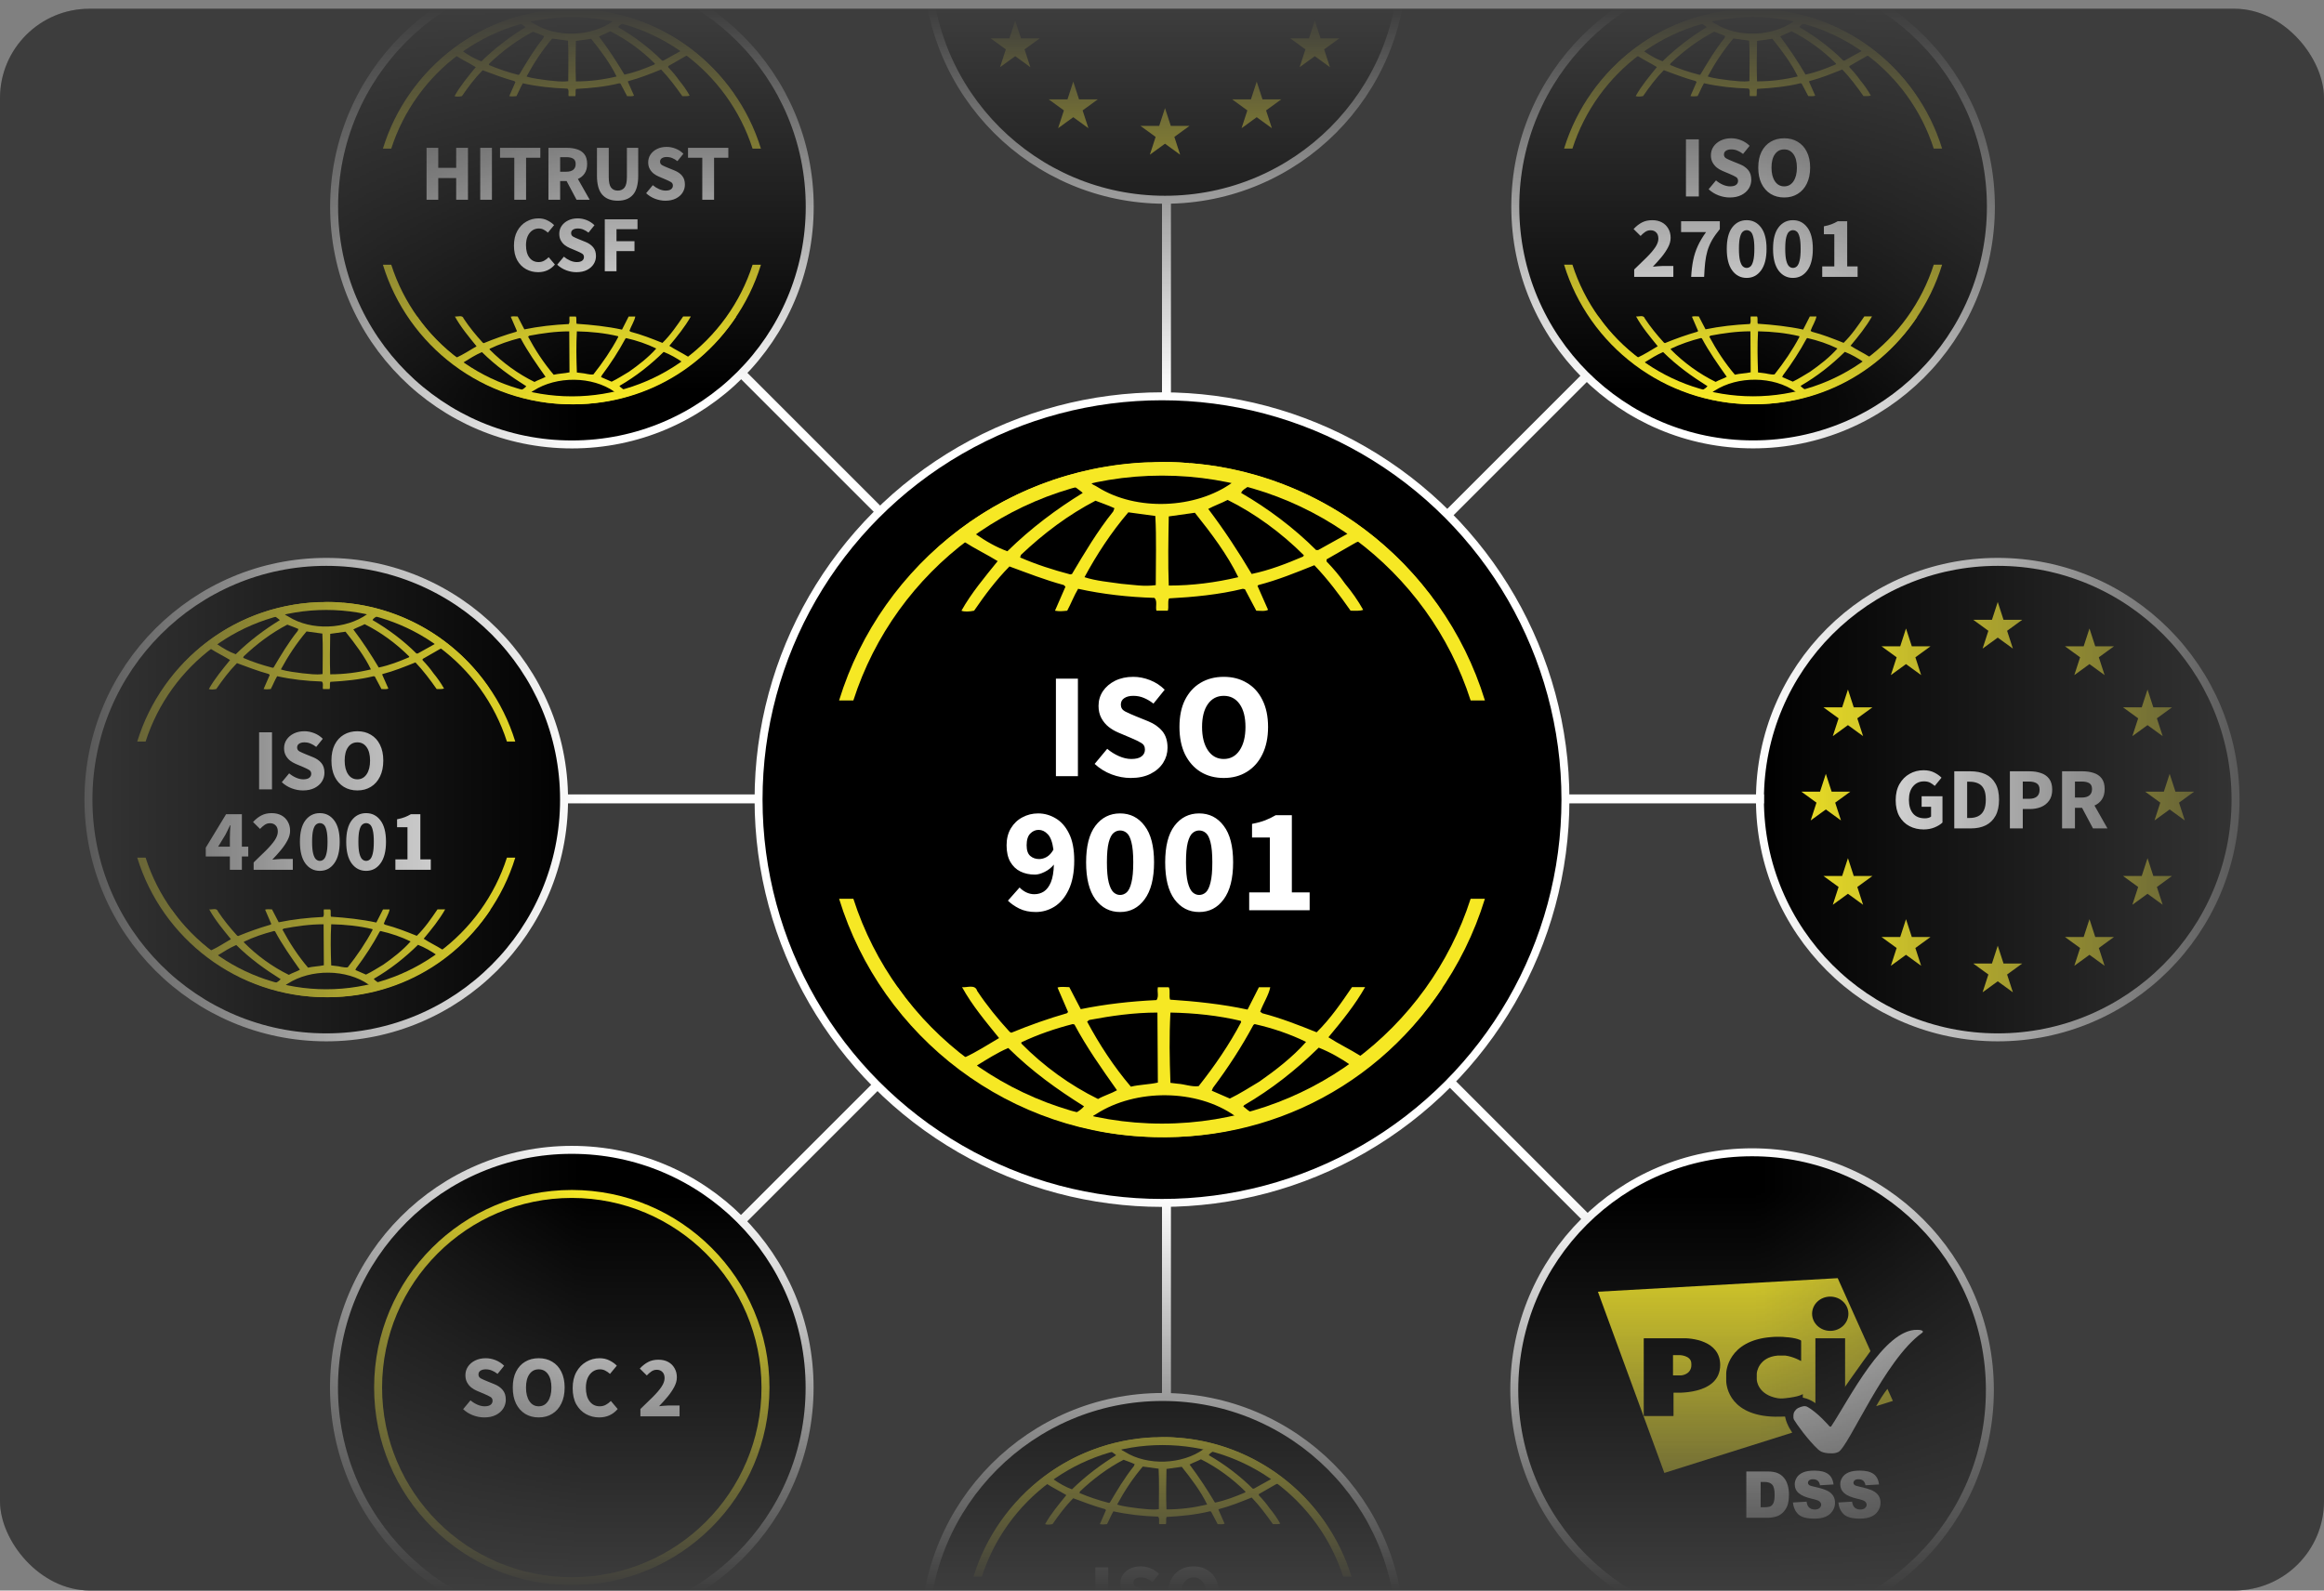 <svg width="260" height="178" viewBox="0 0 260 178" fill="none" xmlns="http://www.w3.org/2000/svg">
<rect x="0" y="0" width="260" height="178" fill="#808080" stroke="none"/>
<rect y="0.979" width="260" height="177.008" rx="10" fill="#6E6E6E"/>
<g clip-path="url(#clip0_1141_19712)">
<rect y="0.979" width="260" height="177.008" rx="10" fill="#3D3D3D"/>
<mask id="mask0_1141_19712" style="mask-type:alpha" maskUnits="userSpaceOnUse" x="0" y="0" width="260" height="178">
<rect y="0.979" width="260" height="177.008" rx="10" fill="url(#paint0_linear_1141_19712)"/>
</mask>
<g mask="url(#mask0_1141_19712)">
<mask id="mask1_1141_19712" style="mask-type:alpha" maskUnits="userSpaceOnUse" x="0" y="0" width="260" height="178">
<rect y="0.979" width="260" height="177.008" rx="10" fill="url(#paint1_linear_1141_19712)"/>
</mask>
<g mask="url(#mask1_1141_19712)">
<circle cx="223.5" cy="89.484" r="26.605" fill="black" stroke="white" stroke-width="0.891"/>
<path d="M223.5 67.368L224.147 69.36H226.242L224.547 70.592L225.194 72.584L223.5 71.353L221.805 72.584L222.452 70.592L220.758 69.36H222.852L223.5 67.368Z" fill="#F6E824"/>
<path d="M223.5 105.833L224.147 107.825H226.242L224.547 109.056L225.194 111.048L223.5 109.817L221.805 111.048L222.452 109.056L220.758 107.825H222.852L223.5 105.833Z" fill="#F6E824"/>
<path d="M204.267 86.6L204.915 88.592H207.009L205.315 89.824L205.962 91.816L204.267 90.585L202.572 91.816L203.22 89.824L201.525 88.592H203.62L204.267 86.6Z" fill="#F6E824"/>
<path d="M242.732 86.6L243.38 88.592H245.474L243.78 89.824L244.427 91.816L242.732 90.585L241.038 91.816L241.685 89.824L239.99 88.592H242.085L242.732 86.6Z" fill="#F6E824"/>
<path d="M240.257 77.164L240.905 79.156H242.999L241.305 80.388L241.952 82.38L240.257 81.149L238.562 82.38L239.21 80.388L237.515 79.156H239.61L240.257 77.164Z" fill="#F6E824"/>
<path d="M206.741 96.037L207.389 98.029H209.483L207.789 99.261L208.436 101.253L206.741 100.022L205.047 101.253L205.694 99.261L203.999 98.029H206.094L206.741 96.037Z" fill="#F6E824"/>
<path d="M233.762 70.335L234.409 72.327H236.504L234.809 73.558L235.456 75.55L233.762 74.319L232.067 75.55L232.714 73.558L231.02 72.327H233.114L233.762 70.335Z" fill="#F6E824"/>
<path d="M213.237 102.866L213.884 104.858H215.979L214.284 106.09L214.931 108.082L213.237 106.851L211.542 108.082L212.189 106.09L210.495 104.858H212.589L213.237 102.866Z" fill="#F6E824"/>
<path d="M206.741 77.164L207.389 79.156H209.483L207.789 80.388L208.436 82.38L206.741 81.149L205.047 82.38L205.694 80.388L203.999 79.156H206.094L206.741 77.164Z" fill="#F6E824"/>
<path d="M240.257 96.037L240.905 98.029H242.999L241.305 99.261L241.952 101.253L240.257 100.022L238.562 101.253L239.21 99.261L237.515 98.029H239.61L240.257 96.037Z" fill="#F6E824"/>
<path d="M213.237 70.335L213.885 72.327H215.979L214.285 73.558L214.932 75.55L213.237 74.319L211.542 75.55L212.19 73.558L210.495 72.327H212.59L213.237 70.335Z" fill="#F6E824"/>
<path d="M233.762 102.866L234.409 104.858H236.504L234.809 106.09L235.456 108.082L233.762 106.851L232.067 108.082L232.714 106.09L231.02 104.858H233.114L233.762 102.866Z" fill="#F6E824"/>
<path d="M215.209 92.823C214.628 92.823 214.098 92.699 213.621 92.451C213.151 92.202 212.775 91.837 212.494 91.353C212.22 90.863 212.083 90.262 212.083 89.549C212.083 88.844 212.223 88.243 212.504 87.746C212.792 87.243 213.171 86.861 213.641 86.599C214.112 86.331 214.631 86.197 215.2 86.197C215.663 86.197 216.062 86.282 216.395 86.452C216.729 86.622 217 86.815 217.209 87.031L216.454 87.952C216.291 87.808 216.118 87.687 215.935 87.589C215.752 87.491 215.523 87.442 215.249 87.442C214.752 87.442 214.347 87.625 214.033 87.991C213.72 88.357 213.563 88.86 213.563 89.501C213.563 90.154 213.713 90.664 214.014 91.029C214.314 91.395 214.762 91.578 215.356 91.578C215.487 91.578 215.614 91.562 215.739 91.529C215.863 91.497 215.964 91.448 216.042 91.382V90.285H214.984V89.108H217.317V92.049C217.094 92.264 216.797 92.448 216.425 92.598C216.059 92.748 215.654 92.823 215.209 92.823ZM218.637 92.706V86.315H220.44C221.094 86.315 221.659 86.426 222.136 86.648C222.613 86.87 222.982 87.217 223.244 87.687C223.511 88.151 223.645 88.749 223.645 89.481C223.645 90.213 223.515 90.817 223.253 91.294C222.992 91.771 222.626 92.127 222.156 92.362C221.692 92.591 221.146 92.706 220.519 92.706H218.637ZM220.078 91.539H220.352C220.718 91.539 221.035 91.474 221.303 91.343C221.577 91.213 221.79 90.997 221.94 90.696C222.09 90.396 222.165 89.991 222.165 89.481C222.165 88.971 222.09 88.573 221.94 88.285C221.79 87.991 221.577 87.785 221.303 87.668C221.035 87.543 220.718 87.481 220.352 87.481H220.078V91.539ZM224.858 92.706V86.315H227.054C227.524 86.315 227.949 86.38 228.328 86.511C228.714 86.635 229.021 86.848 229.249 87.148C229.478 87.449 229.593 87.857 229.593 88.373C229.593 88.87 229.478 89.278 229.249 89.599C229.021 89.919 228.717 90.157 228.338 90.314C227.959 90.464 227.544 90.539 227.093 90.539H226.299V92.706H224.858ZM226.299 89.393H227.005C227.789 89.393 228.181 89.053 228.181 88.373C228.181 88.04 228.077 87.805 227.867 87.668C227.658 87.53 227.358 87.462 226.966 87.462H226.299V89.393ZM230.697 92.706V86.315H233.001C233.451 86.315 233.863 86.377 234.236 86.501C234.608 86.619 234.905 86.821 235.127 87.109C235.35 87.397 235.461 87.795 235.461 88.305C235.461 88.775 235.356 89.164 235.147 89.471C234.944 89.772 234.67 89.997 234.324 90.147L235.774 92.706H234.157L232.932 90.402H232.138V92.706H230.697ZM232.138 89.255H232.883C233.262 89.255 233.549 89.177 233.745 89.02C233.948 88.857 234.049 88.618 234.049 88.305C234.049 87.991 233.948 87.772 233.745 87.648C233.549 87.524 233.262 87.462 232.883 87.462H232.138V89.255Z" fill="white"/>
<circle cx="36.5" cy="89.484" r="26.605" fill="black" stroke="white" stroke-width="0.891"/>
<path d="M53.989 101.804C52.834 103.457 51.369 105.058 49.774 106.299C49.717 106.385 49.551 106.351 49.499 106.27C48.807 105.836 48.064 105.487 47.4 105.052C48.281 103.994 49.139 102.942 49.802 101.769H48.944C48.258 102.776 47.538 103.834 46.628 104.726C45.416 104.24 44.312 103.805 43.071 103.479L42.934 103.376C43.128 102.827 43.483 102.313 43.591 101.775H42.848L42.104 103.239C40.48 102.885 38.684 102.696 37.031 102.587C36.945 102.347 37.06 101.992 36.945 101.775H36.23C36.173 102.101 36.31 102.347 36.145 102.616C34.435 102.696 32.782 102.885 31.18 103.211L30.431 101.769C30.157 101.769 29.854 101.718 29.659 101.798L30.351 103.399L30.271 103.479C29.03 103.834 27.817 104.269 26.634 104.755L26.525 104.698C25.753 103.857 25.009 102.942 24.397 102.015C24.26 101.552 23.705 101.821 23.408 101.769C24.066 102.965 24.952 104.017 25.833 105.104C25.089 105.538 24.346 106.025 23.568 106.379C21.915 105.132 20.371 103.502 19.21 101.798C18.878 101.746 18.661 101.769 18.329 101.798C20.314 104.886 23.408 107.597 26.634 109.199C26.634 109.199 26.634 109.176 26.662 109.176C26.685 109.176 26.742 109.227 26.685 109.256C28.864 110.314 31.18 111.069 33.634 111.401C42.099 112.51 50.18 108.907 54.87 101.804C54.624 101.775 54.263 101.775 53.989 101.804ZM42.487 104.246L42.567 104.189C43.757 104.457 44.884 104.841 45.936 105.355C45.055 106.356 43.923 107.226 42.876 107.958C42.241 108.335 41.607 108.747 40.943 109.067L39.759 108.552L39.839 108.364C40.834 107.037 41.715 105.681 42.487 104.246ZM37.054 103.434C38.627 103.462 40.2 103.628 41.658 103.977L41.687 104.057C40.915 105.521 39.948 106.934 38.901 108.255C38.432 108.312 37.992 108.123 37.523 108.095L37.054 108.038C36.997 106.436 36.968 105.029 37.054 103.428V103.434ZM31.735 103.92C33.171 103.651 34.658 103.434 36.202 103.434L36.23 108.021C35.647 108.152 35.018 108.152 34.463 108.289C33.331 106.957 32.398 105.521 31.598 104.028L31.735 103.92ZM27.291 105.384C28.372 104.869 29.499 104.486 30.654 104.189L30.769 104.217C31.564 105.71 32.559 107.117 33.554 108.524C33.171 108.741 32.702 108.873 32.313 109.096C30.494 108.204 28.755 106.951 27.291 105.464V105.384ZM30.849 110.017C28.532 109.416 26.382 108.387 24.392 106.98V106.894C25.055 106.488 25.718 106.059 26.433 105.756C28.006 107.306 29.63 108.467 31.398 109.576C31.26 109.742 31.037 109.902 30.843 110.011L30.849 110.017ZM41.08 110.365C38.158 110.995 34.904 111.017 31.981 110.314C31.924 110.177 32.118 110.148 32.204 110.074C34.766 108.421 38.764 108.421 41.281 110.205C41.361 110.371 41.143 110.314 41.086 110.371L41.08 110.365ZM43.728 109.611L42.43 110.017C42.207 109.908 42.018 109.748 41.824 109.582L41.881 109.502C43.648 108.472 45.244 107.226 46.765 105.733C47.509 106.03 48.23 106.436 48.893 106.9C47.349 108.123 45.553 108.936 43.734 109.611H43.728Z" fill="#F6E824"/>
<path d="M19.151 77.087C19.814 76.166 20.558 75.274 21.381 74.404C22.096 73.729 22.759 73.077 23.532 72.585C24.247 73.049 25.047 73.432 25.739 73.861C24.887 74.913 24.001 75.971 23.366 77.109C23.56 77.195 23.921 77.167 24.195 77.109C24.881 76.109 25.631 75.102 26.511 74.21C27.695 74.644 28.856 75.102 30.069 75.428L30.177 75.537L29.491 77.109C29.794 77.167 29.989 77.138 30.292 77.109C30.538 76.652 30.732 76.137 31.007 75.674C32.608 76.029 34.29 76.217 36 76.269C36.223 76.463 36.057 76.869 36.137 77.109H36.88C36.961 76.841 36.852 76.538 36.961 76.303C38.562 76.217 40.243 76.057 41.793 75.674L41.931 75.703L42.674 77.109C42.926 77.109 43.252 77.167 43.446 77.052L42.754 75.485L42.811 75.428C44.075 75.102 45.265 74.616 46.477 74.13C47.335 75.022 48.13 76.08 48.851 77.109C49.154 77.109 49.457 77.138 49.675 77.052C49.343 76.457 48.925 75.863 48.491 75.342C48.13 74.828 47.747 74.37 47.278 73.884V73.747L49.211 72.637L49.492 72.528C51.173 73.804 52.66 75.342 53.85 77.052C54.181 77.052 54.456 77.167 54.73 77.029C51.036 71.505 44.939 67.953 38.35 67.444L38.322 67.495L38.264 67.444C37.521 67.364 36.606 67.335 35.811 67.415C35.508 67.392 35.153 67.415 34.793 67.444C28.17 67.953 22.079 71.344 18.27 77.115C18.544 77.087 18.876 77.201 19.151 77.087ZM30.601 74.707L30.492 74.73C29.36 74.433 28.256 74.078 27.209 73.621L27.261 73.455C28.776 72.019 30.378 70.824 32.145 69.903C32.562 70.069 32.974 70.201 33.386 70.395L33.306 70.607C32.259 71.911 31.43 73.318 30.606 74.702L30.601 74.707ZM36.086 75.434C35.313 75.542 34.627 75.411 33.849 75.348C33.106 75.239 32.168 75.159 31.424 74.913C32.225 73.432 33.163 71.991 34.295 70.664L36.063 70.904C36.143 72.311 36.091 73.941 36.091 75.428L36.086 75.434ZM36.943 75.462C36.886 74.021 36.915 72.425 36.943 70.933C37.498 70.853 38.099 70.767 38.653 70.692C39.729 72.042 40.781 73.432 41.496 74.913C40.003 75.268 38.488 75.462 36.943 75.462ZM45.74 73.564C44.664 74.021 43.555 74.456 42.371 74.702C41.519 73.266 40.581 71.831 39.529 70.441C39.917 70.229 40.386 70.069 40.798 69.852C42.594 70.744 44.333 72.019 45.791 73.478L45.74 73.564ZM42.211 68.931C44.527 69.531 46.706 70.555 48.691 71.968L48.634 72.076L46.729 73.135H46.592C45.133 71.676 43.423 70.401 41.685 69.394C41.742 69.205 42.016 69.068 42.211 68.931ZM41.107 68.656V68.714C38.705 70.447 34.816 70.607 32.282 69.011C32.139 68.902 31.865 68.851 31.836 68.662C34.759 67.987 38.207 67.93 41.107 68.662V68.656ZM24.281 72.019C26.02 70.744 27.953 69.8 29.989 69.148C30.075 69.062 30.126 68.982 30.235 68.982V69.04C30.458 69.091 30.624 68.845 30.812 69.011C30.978 69.148 31.173 69.257 31.31 69.394C29.6 70.447 27.918 71.699 26.374 73.215C25.631 72.946 24.939 72.54 24.275 72.076V72.025L24.281 72.019Z" fill="#F6E824"/>
<path d="M28.988 88.34V81.949H30.429V88.34H28.988ZM33.887 88.457C33.469 88.457 33.051 88.379 32.632 88.222C32.221 88.065 31.852 87.837 31.525 87.536L32.348 86.546C32.577 86.742 32.832 86.902 33.113 87.026C33.394 87.151 33.665 87.213 33.926 87.213C34.227 87.213 34.449 87.157 34.593 87.046C34.743 86.935 34.818 86.785 34.818 86.595C34.818 86.393 34.733 86.246 34.563 86.154C34.4 86.056 34.178 85.948 33.897 85.831L33.064 85.478C32.848 85.386 32.642 85.266 32.446 85.115C32.25 84.958 32.09 84.766 31.966 84.537C31.842 84.308 31.78 84.04 31.78 83.733C31.78 83.38 31.874 83.06 32.064 82.773C32.26 82.485 32.528 82.256 32.868 82.087C33.214 81.917 33.609 81.832 34.054 81.832C34.419 81.832 34.785 81.904 35.151 82.047C35.517 82.191 35.837 82.4 36.112 82.675L35.377 83.586C35.168 83.423 34.959 83.299 34.749 83.214C34.54 83.122 34.309 83.076 34.054 83.076C33.805 83.076 33.606 83.129 33.456 83.233C33.312 83.331 33.24 83.472 33.24 83.655C33.24 83.851 33.332 83.998 33.514 84.096C33.704 84.194 33.936 84.298 34.21 84.409L35.034 84.743C35.419 84.9 35.726 85.115 35.955 85.39C36.184 85.664 36.298 86.027 36.298 86.478C36.298 86.83 36.203 87.157 36.014 87.458C35.824 87.758 35.55 88 35.191 88.183C34.831 88.366 34.397 88.457 33.887 88.457ZM39.98 88.457C39.405 88.457 38.899 88.323 38.461 88.056C38.03 87.788 37.69 87.405 37.442 86.909C37.2 86.406 37.079 85.808 37.079 85.115C37.079 84.416 37.2 83.825 37.442 83.341C37.69 82.851 38.03 82.479 38.461 82.224C38.899 81.962 39.405 81.832 39.98 81.832C40.555 81.832 41.058 81.962 41.49 82.224C41.927 82.479 42.267 82.851 42.509 83.341C42.757 83.831 42.881 84.422 42.881 85.115C42.881 85.808 42.757 86.406 42.509 86.909C42.267 87.405 41.927 87.788 41.49 88.056C41.058 88.323 40.555 88.457 39.98 88.457ZM39.98 87.213C40.418 87.213 40.764 87.023 41.019 86.644C41.274 86.265 41.401 85.755 41.401 85.115C41.401 84.475 41.274 83.975 41.019 83.616C40.764 83.256 40.418 83.076 39.98 83.076C39.542 83.076 39.196 83.256 38.941 83.616C38.686 83.975 38.559 84.475 38.559 85.115C38.559 85.755 38.686 86.265 38.941 86.644C39.196 87.023 39.542 87.213 39.98 87.213ZM24.404 94.752H25.717V93.743C25.717 93.54 25.723 93.308 25.736 93.047C25.756 92.779 25.769 92.547 25.776 92.351H25.736C25.658 92.521 25.576 92.694 25.491 92.87C25.407 93.047 25.318 93.223 25.227 93.4L24.404 94.752ZM25.717 97.34V95.85H23.021V94.86L25.295 91.116H27.06V94.752H27.775V95.85H27.06V97.34H25.717ZM28.376 97.34V96.516C28.905 96.013 29.373 95.559 29.778 95.154C30.189 94.743 30.51 94.367 30.738 94.027C30.967 93.681 31.081 93.361 31.081 93.066C31.081 92.759 31 92.527 30.836 92.371C30.68 92.207 30.467 92.126 30.199 92.126C29.977 92.126 29.774 92.191 29.592 92.322C29.415 92.446 29.248 92.593 29.092 92.763L28.308 91.988C28.615 91.662 28.928 91.416 29.248 91.253C29.569 91.083 29.951 90.998 30.395 90.998C30.807 90.998 31.166 91.08 31.474 91.243C31.781 91.407 32.019 91.639 32.189 91.939C32.365 92.233 32.454 92.58 32.454 92.978C32.454 93.325 32.356 93.681 32.16 94.047C31.97 94.406 31.725 94.769 31.424 95.135C31.124 95.494 30.804 95.85 30.464 96.203C30.621 96.183 30.797 96.167 30.993 96.154C31.189 96.134 31.359 96.124 31.503 96.124H32.758V97.34H28.376ZM35.779 97.457C35.113 97.457 34.574 97.18 34.162 96.624C33.757 96.069 33.554 95.262 33.554 94.203C33.554 93.145 33.757 92.348 34.162 91.812C34.574 91.269 35.113 90.998 35.779 90.998C36.446 90.998 36.982 91.269 37.387 91.812C37.798 92.348 38.004 93.145 38.004 94.203C38.004 95.262 37.798 96.069 37.387 96.624C36.982 97.18 36.446 97.457 35.779 97.457ZM35.779 96.34C35.943 96.34 36.09 96.281 36.221 96.164C36.351 96.04 36.453 95.824 36.524 95.517C36.603 95.21 36.642 94.772 36.642 94.203C36.642 93.635 36.603 93.2 36.524 92.9C36.453 92.599 36.351 92.393 36.221 92.282C36.09 92.171 35.943 92.116 35.779 92.116C35.623 92.116 35.479 92.171 35.348 92.282C35.218 92.393 35.113 92.599 35.035 92.9C34.956 93.2 34.917 93.635 34.917 94.203C34.917 94.772 34.956 95.21 35.035 95.517C35.113 95.824 35.218 96.04 35.348 96.164C35.479 96.281 35.623 96.34 35.779 96.34ZM40.958 97.457C40.291 97.457 39.752 97.18 39.34 96.624C38.935 96.069 38.733 95.262 38.733 94.203C38.733 93.145 38.935 92.348 39.34 91.812C39.752 91.269 40.291 90.998 40.958 90.998C41.624 90.998 42.16 91.269 42.565 91.812C42.977 92.348 43.183 93.145 43.183 94.203C43.183 95.262 42.977 96.069 42.565 96.624C42.16 97.18 41.624 97.457 40.958 97.457ZM40.958 96.34C41.121 96.34 41.268 96.281 41.399 96.164C41.529 96.04 41.631 95.824 41.703 95.517C41.781 95.21 41.82 94.772 41.82 94.203C41.82 93.635 41.781 93.2 41.703 92.9C41.631 92.599 41.529 92.393 41.399 92.282C41.268 92.171 41.121 92.116 40.958 92.116C40.801 92.116 40.657 92.171 40.526 92.282C40.396 92.393 40.291 92.599 40.213 92.9C40.134 93.2 40.095 93.635 40.095 94.203C40.095 94.772 40.134 95.21 40.213 95.517C40.291 95.824 40.396 96.04 40.526 96.164C40.657 96.281 40.801 96.34 40.958 96.34ZM44.235 97.34V96.174H45.587V92.576H44.421V91.684C44.761 91.619 45.048 91.541 45.283 91.449C45.519 91.358 45.747 91.247 45.969 91.116H47.028V96.174H48.194V97.34H44.235Z" fill="white"/>
<path d="M57.646 95.979C54.871 105.023 46.453 111.599 36.5 111.599C26.546 111.599 18.129 105.023 15.354 95.979H16.288C19.032 104.524 27.044 110.708 36.5 110.708C45.956 110.708 53.968 104.524 56.712 95.979H57.646ZM36.5 67.368C46.453 67.368 54.871 73.943 57.646 82.987H56.712C53.968 74.443 45.956 68.259 36.5 68.259C27.044 68.259 19.032 74.443 16.288 82.987H15.354C18.129 73.943 26.546 67.368 36.5 67.368Z" fill="#F6E824"/>
<circle cx="130.335" cy="-4.252" r="26.605" fill="black" stroke="white" stroke-width="0.891"/>
<path d="M130.335 12.097L130.983 14.089H133.077L131.383 15.32L132.03 17.312L130.335 16.081L128.641 17.312L129.288 15.32L127.593 14.089H129.688L130.335 12.097Z" fill="#F6E824"/>
<path d="M113.576 2.301L114.224 4.294L116.319 4.294L114.624 5.525L115.271 7.517L113.576 6.286L111.882 7.517L112.529 5.525L110.834 4.294H112.929L113.576 2.301Z" fill="#F6E824"/>
<path d="M120.072 9.13L120.719 11.123L122.814 11.123L121.119 12.354L121.767 14.346L120.072 13.115L118.377 14.346L119.024 12.354L117.33 11.123H119.425L120.072 9.13Z" fill="#F6E824"/>
<path d="M147.093 2.301L147.74 4.294L149.835 4.294L148.14 5.525L148.788 7.517L147.093 6.286L145.398 7.517L146.045 5.525L144.351 4.294H146.446L147.093 2.301Z" fill="#F6E824"/>
<path d="M140.596 9.13L141.244 11.123H143.339L141.644 12.354L142.291 14.346L140.596 13.115L138.902 14.346L139.549 12.354L137.854 11.123H139.949L140.596 9.13Z" fill="#F6E824"/>
<circle cx="130.057" cy="182.941" r="26.605" fill="black" stroke="white" stroke-width="0.891"/>
<path d="M112.707 170.544C113.371 169.623 114.114 168.731 114.938 167.862C115.653 167.187 116.316 166.535 117.088 166.043C117.803 166.506 118.604 166.89 119.296 167.318C118.444 168.371 117.557 169.429 116.922 170.567C117.117 170.653 117.477 170.624 117.752 170.567C118.438 169.566 119.187 168.56 120.068 167.667C121.252 168.102 122.413 168.56 123.625 168.886L123.734 168.994L123.048 170.567C123.351 170.624 123.545 170.596 123.848 170.567C124.094 170.109 124.289 169.595 124.563 169.131C126.165 169.486 127.846 169.675 129.556 169.726C129.779 169.921 129.613 170.327 129.693 170.567H130.437C130.517 170.298 130.408 169.995 130.517 169.761C132.118 169.675 133.8 169.515 135.35 169.131L135.487 169.16L136.231 170.567C136.482 170.567 136.808 170.624 137.003 170.51L136.311 168.943L136.368 168.886C137.632 168.56 138.821 168.073 140.034 167.587C140.892 168.479 141.687 169.538 142.407 170.567C142.711 170.567 143.014 170.596 143.231 170.51C142.899 169.915 142.482 169.32 142.047 168.8C141.687 168.285 141.304 167.827 140.835 167.341V167.204L142.768 166.095L143.048 165.986C144.729 167.261 146.216 168.8 147.406 170.51C147.738 170.51 148.012 170.624 148.287 170.487C144.592 164.962 138.495 161.41 131.907 160.901L131.878 160.953L131.821 160.901C131.077 160.821 130.162 160.793 129.367 160.873C129.064 160.85 128.71 160.873 128.349 160.901C121.726 161.41 115.635 164.802 111.826 170.573C112.101 170.544 112.433 170.659 112.707 170.544ZM124.157 168.165L124.048 168.188C122.916 167.89 121.812 167.536 120.766 167.078L120.817 166.912C122.333 165.477 123.934 164.282 125.701 163.361C126.119 163.527 126.531 163.658 126.942 163.853L126.862 164.064C125.816 165.368 124.986 166.775 124.163 168.159L124.157 168.165ZM129.642 168.891C128.87 169 128.184 168.868 127.406 168.805C126.662 168.697 125.724 168.617 124.981 168.371C125.781 166.89 126.719 165.448 127.852 164.121L129.619 164.362C129.699 165.769 129.648 167.399 129.648 168.886L129.642 168.891ZM130.5 168.92C130.443 167.479 130.471 165.883 130.5 164.39C131.055 164.31 131.655 164.224 132.21 164.15C133.285 165.5 134.337 166.89 135.052 168.371C133.56 168.725 132.044 168.92 130.5 168.92ZM139.296 167.021C138.221 167.479 137.111 167.913 135.927 168.159C135.075 166.724 134.137 165.288 133.085 163.898C133.474 163.687 133.943 163.527 134.355 163.309C136.15 164.201 137.889 165.477 139.348 166.935L139.296 167.021ZM135.767 162.388C138.084 162.989 140.263 164.013 142.247 165.425L142.19 165.534L140.286 166.592H140.148C138.69 165.134 136.98 163.858 135.241 162.852C135.298 162.663 135.573 162.526 135.767 162.388ZM134.663 162.114V162.171C132.261 163.904 128.372 164.064 125.839 162.469C125.696 162.36 125.421 162.308 125.393 162.12C128.315 161.445 131.764 161.388 134.663 162.12V162.114ZM117.837 165.477C119.576 164.201 121.509 163.258 123.545 162.606C123.631 162.52 123.682 162.44 123.791 162.44V162.497C124.014 162.549 124.18 162.303 124.369 162.469C124.535 162.606 124.729 162.714 124.866 162.852C123.156 163.904 121.475 165.157 119.931 166.672C119.187 166.403 118.495 165.997 117.832 165.534V165.483L117.837 165.477Z" fill="#F6E824"/>
<path d="M122.545 181.797V175.407H123.986V181.797H122.545ZM127.443 181.915C127.025 181.915 126.607 181.837 126.189 181.68C125.777 181.523 125.408 181.294 125.081 180.994L125.905 180.004C126.133 180.2 126.388 180.36 126.669 180.484C126.95 180.608 127.221 180.67 127.483 180.67C127.783 180.67 128.005 180.615 128.149 180.504C128.299 180.392 128.375 180.242 128.375 180.053C128.375 179.85 128.29 179.703 128.12 179.612C127.956 179.514 127.734 179.406 127.453 179.288L126.62 178.935C126.404 178.844 126.199 178.723 126.003 178.573C125.807 178.416 125.647 178.223 125.522 177.994C125.398 177.766 125.336 177.498 125.336 177.191C125.336 176.838 125.431 176.518 125.62 176.23C125.816 175.943 126.084 175.714 126.424 175.544C126.77 175.374 127.166 175.289 127.61 175.289C127.976 175.289 128.342 175.361 128.708 175.505C129.074 175.649 129.394 175.858 129.668 176.132L128.933 177.044C128.724 176.88 128.515 176.756 128.306 176.671C128.097 176.58 127.865 176.534 127.61 176.534C127.362 176.534 127.162 176.586 127.012 176.691C126.868 176.789 126.797 176.929 126.797 177.112C126.797 177.308 126.888 177.455 127.071 177.553C127.26 177.651 127.492 177.756 127.767 177.867L128.59 178.2C128.976 178.357 129.283 178.573 129.512 178.847C129.74 179.122 129.855 179.484 129.855 179.935C129.855 180.288 129.76 180.615 129.57 180.915C129.381 181.216 129.106 181.458 128.747 181.641C128.388 181.824 127.953 181.915 127.443 181.915ZM133.537 181.915C132.962 181.915 132.455 181.781 132.017 181.513C131.586 181.245 131.246 180.863 130.998 180.366C130.756 179.863 130.635 179.265 130.635 178.573C130.635 177.874 130.756 177.282 130.998 176.799C131.246 176.309 131.586 175.936 132.017 175.681C132.455 175.42 132.962 175.289 133.537 175.289C134.112 175.289 134.615 175.42 135.046 175.681C135.484 175.936 135.824 176.309 136.065 176.799C136.314 177.289 136.438 177.88 136.438 178.573C136.438 179.265 136.314 179.863 136.065 180.366C135.824 180.863 135.484 181.245 135.046 181.513C134.615 181.781 134.112 181.915 133.537 181.915ZM133.537 180.67C133.974 180.67 134.321 180.481 134.576 180.102C134.83 179.723 134.958 179.213 134.958 178.573C134.958 177.932 134.83 177.432 134.576 177.073C134.321 176.714 133.974 176.534 133.537 176.534C133.099 176.534 132.753 176.714 132.498 177.073C132.243 177.432 132.115 177.932 132.115 178.573C132.115 179.213 132.243 179.723 132.498 180.102C132.753 180.481 133.099 180.67 133.537 180.67ZM117.078 190.797V189.631H118.43V186.034H117.264V185.142C117.604 185.077 117.891 184.998 118.127 184.907C118.362 184.815 118.591 184.704 118.813 184.573H119.871V189.631H121.038V190.797H117.078ZM123.138 188.21H124.452V187.2C124.452 186.998 124.458 186.766 124.471 186.504C124.491 186.236 124.504 186.004 124.51 185.808H124.471C124.393 185.978 124.311 186.151 124.226 186.328C124.141 186.504 124.053 186.681 123.962 186.857L123.138 188.21ZM124.452 190.797V189.308H121.756V188.318L124.03 184.573H125.794V188.21H126.51V189.308H125.794V190.797H124.452ZM129.336 190.915C128.669 190.915 128.13 190.637 127.719 190.082C127.314 189.526 127.111 188.719 127.111 187.661C127.111 186.602 127.314 185.805 127.719 185.269C128.13 184.727 128.669 184.456 129.336 184.456C130.002 184.456 130.538 184.727 130.943 185.269C131.355 185.805 131.561 186.602 131.561 187.661C131.561 188.719 131.355 189.526 130.943 190.082C130.538 190.637 130.002 190.915 129.336 190.915ZM129.336 189.798C129.499 189.798 129.646 189.739 129.777 189.621C129.908 189.497 130.009 189.281 130.081 188.974C130.159 188.667 130.198 188.229 130.198 187.661C130.198 187.092 130.159 186.658 130.081 186.357C130.009 186.057 129.908 185.851 129.777 185.74C129.646 185.629 129.499 185.573 129.336 185.573C129.179 185.573 129.035 185.629 128.905 185.74C128.774 185.851 128.669 186.057 128.591 186.357C128.513 186.658 128.473 187.092 128.473 187.661C128.473 188.229 128.513 188.667 128.591 188.974C128.669 189.281 128.774 189.497 128.905 189.621C129.035 189.739 129.179 189.798 129.336 189.798ZM134.514 190.915C133.848 190.915 133.309 190.637 132.897 190.082C132.492 189.526 132.289 188.719 132.289 187.661C132.289 186.602 132.492 185.805 132.897 185.269C133.309 184.727 133.848 184.456 134.514 184.456C135.181 184.456 135.717 184.727 136.122 185.269C136.533 185.805 136.739 186.602 136.739 187.661C136.739 188.719 136.533 189.526 136.122 190.082C135.717 190.637 135.181 190.915 134.514 190.915ZM134.514 189.798C134.678 189.798 134.825 189.739 134.955 189.621C135.086 189.497 135.187 189.281 135.259 188.974C135.338 188.667 135.377 188.229 135.377 187.661C135.377 187.092 135.338 186.658 135.259 186.357C135.187 186.057 135.086 185.851 134.955 185.74C134.825 185.629 134.678 185.573 134.514 185.573C134.357 185.573 134.214 185.629 134.083 185.74C133.952 185.851 133.848 186.057 133.769 186.357C133.691 186.658 133.652 187.092 133.652 187.661C133.652 188.229 133.691 188.667 133.769 188.974C133.848 189.281 133.952 189.497 134.083 189.621C134.214 189.739 134.357 189.798 134.514 189.798ZM137.791 190.797V189.631H139.144V186.034H137.977V185.142C138.317 185.077 138.605 184.998 138.84 184.907C139.075 184.815 139.304 184.704 139.526 184.573H140.584V189.631H141.751V190.797H137.791Z" fill="white"/>
<path d="M151.204 189.437C148.429 198.481 140.011 205.056 130.058 205.056C120.104 205.056 111.686 198.481 108.911 189.437H109.846C112.59 197.981 120.601 204.165 130.058 204.165C139.514 204.165 147.525 197.981 150.269 189.437H151.204ZM130.058 160.825C140.011 160.825 148.429 167.401 151.204 176.445H150.269C147.525 167.9 139.514 161.716 130.058 161.716C120.601 161.716 112.59 167.9 109.846 176.445H108.911C111.686 167.401 120.104 160.825 130.058 160.825Z" fill="#F6E824"/>
<circle cx="196.129" cy="23.126" r="26.605" fill="black" stroke="white" stroke-width="0.891"/>
<path d="M213.617 35.446C212.462 37.099 210.998 38.7 209.402 39.941C209.345 40.027 209.179 39.993 209.128 39.913C208.435 39.478 207.692 39.129 207.029 38.694C207.909 37.636 208.767 36.584 209.431 35.411H208.573C207.886 36.418 207.166 37.476 206.256 38.368C205.044 37.882 203.94 37.447 202.699 37.121L202.562 37.019C202.756 36.469 203.111 35.955 203.219 35.417H202.476L201.732 36.881C200.108 36.527 198.312 36.338 196.659 36.229C196.574 35.989 196.688 35.635 196.574 35.417H195.859C195.802 35.743 195.939 35.989 195.773 36.258C194.063 36.338 192.41 36.527 190.809 36.853L190.059 35.411C189.785 35.411 189.482 35.36 189.287 35.44L189.979 37.041L189.899 37.121C188.658 37.476 187.446 37.911 186.262 38.397L186.153 38.34C185.381 37.499 184.638 36.584 184.026 35.657C183.888 35.194 183.334 35.463 183.036 35.411C183.694 36.607 184.58 37.659 185.461 38.746C184.718 39.181 183.974 39.667 183.196 40.021C181.543 38.774 179.999 37.144 178.838 35.44C178.506 35.389 178.289 35.411 177.957 35.44C179.942 38.529 183.036 41.239 186.262 42.841C186.262 42.841 186.262 42.818 186.29 42.818C186.313 42.818 186.37 42.869 186.313 42.898C188.492 43.956 190.809 44.711 193.262 45.043C201.727 46.152 209.808 42.549 214.498 35.446C214.252 35.417 213.892 35.417 213.617 35.446ZM202.116 37.888L202.196 37.831C203.385 38.099 204.512 38.483 205.564 38.997C204.684 39.998 203.551 40.868 202.505 41.6C201.87 41.977 201.235 42.389 200.571 42.709L199.388 42.194L199.468 42.006C200.463 40.679 201.344 39.323 202.116 37.888ZM196.682 37.076C198.255 37.104 199.828 37.27 201.286 37.619L201.315 37.699C200.543 39.163 199.576 40.576 198.53 41.897C198.061 41.954 197.62 41.766 197.151 41.737L196.682 41.68C196.625 40.078 196.597 38.671 196.682 37.07V37.076ZM191.363 37.562C192.799 37.293 194.286 37.076 195.83 37.076L195.859 41.663C195.275 41.794 194.646 41.794 194.092 41.931C192.959 40.599 192.027 39.163 191.226 37.671L191.363 37.562ZM186.92 39.026C188 38.511 189.127 38.128 190.282 37.831L190.397 37.859C191.192 39.352 192.187 40.759 193.182 42.166C192.799 42.383 192.33 42.515 191.941 42.738C190.122 41.846 188.384 40.593 186.92 39.106V39.026ZM190.477 43.659C188.161 43.058 186.01 42.029 184.02 40.622V40.536C184.683 40.13 185.347 39.701 186.062 39.398C187.634 40.948 189.259 42.109 191.026 43.218C190.889 43.384 190.666 43.544 190.471 43.653L190.477 43.659ZM200.709 44.008C197.786 44.637 194.532 44.66 191.609 43.956C191.552 43.819 191.747 43.79 191.832 43.716C194.395 42.063 198.392 42.063 200.909 43.847C200.989 44.013 200.772 43.956 200.714 44.013L200.709 44.008ZM203.357 43.253L202.058 43.659C201.835 43.55 201.647 43.39 201.452 43.224L201.509 43.144C203.277 42.114 204.872 40.868 206.394 39.375C207.137 39.672 207.858 40.078 208.521 40.542C206.977 41.766 205.181 42.578 203.362 43.253H203.357Z" fill="#F6E824"/>
<path d="M178.779 10.729C179.443 9.808 180.186 8.916 181.01 8.046C181.725 7.371 182.388 6.719 183.16 6.228C183.875 6.691 184.676 7.074 185.368 7.503C184.516 8.555 183.629 9.613 182.995 10.752C183.189 10.837 183.549 10.809 183.824 10.752C184.51 9.751 185.259 8.744 186.14 7.852C187.324 8.287 188.485 8.744 189.698 9.07L189.806 9.179L189.12 10.752C189.423 10.809 189.617 10.78 189.921 10.752C190.166 10.294 190.361 9.779 190.635 9.316C192.237 9.671 193.918 9.859 195.628 9.911C195.851 10.105 195.686 10.511 195.766 10.752H196.509C196.589 10.483 196.481 10.18 196.589 9.945C198.191 9.859 199.872 9.699 201.422 9.316L201.559 9.345L202.303 10.752C202.554 10.752 202.88 10.809 203.075 10.694L202.383 9.127L202.44 9.07C203.704 8.744 204.894 8.258 206.106 7.772C206.964 8.664 207.759 9.722 208.48 10.752C208.783 10.752 209.086 10.78 209.303 10.694C208.972 10.1 208.554 9.505 208.119 8.984C207.759 8.47 207.376 8.012 206.907 7.526V7.389L208.84 6.279L209.12 6.17C210.802 7.446 212.289 8.984 213.478 10.694C213.81 10.694 214.085 10.809 214.359 10.671C210.664 5.147 204.568 1.595 197.979 1.086L197.95 1.137L197.893 1.086C197.15 1.006 196.235 0.977 195.44 1.057C195.137 1.035 194.782 1.057 194.422 1.086C187.799 1.595 181.708 4.987 177.899 10.757C178.173 10.729 178.505 10.843 178.779 10.729ZM190.229 8.349L190.121 8.372C188.988 8.075 187.884 7.72 186.838 7.263L186.889 7.097C188.405 5.661 190.006 4.466 191.774 3.545C192.191 3.711 192.603 3.843 193.015 4.037L192.935 4.249C191.888 5.553 191.059 6.96 190.235 8.344L190.229 8.349ZM195.714 9.076C194.942 9.184 194.256 9.053 193.478 8.99C192.734 8.881 191.796 8.801 191.053 8.555C191.854 7.074 192.792 5.633 193.924 4.306L195.691 4.546C195.771 5.953 195.72 7.583 195.72 9.07L195.714 9.076ZM196.572 9.104C196.515 7.663 196.543 6.067 196.572 4.575C197.127 4.495 197.727 4.409 198.282 4.335C199.357 5.684 200.41 7.074 201.125 8.555C199.632 8.91 198.116 9.104 196.572 9.104ZM205.368 7.206C204.293 7.663 203.184 8.098 202 8.344C201.148 6.908 200.21 5.473 199.157 4.083C199.546 3.871 200.015 3.711 200.427 3.494C202.223 4.386 203.961 5.661 205.42 7.12L205.368 7.206ZM201.84 2.573C204.156 3.174 206.335 4.197 208.32 5.61L208.262 5.719L206.358 6.777H206.221C204.762 5.318 203.052 4.043 201.313 3.036C201.371 2.848 201.645 2.71 201.84 2.573ZM200.736 2.298V2.356C198.334 4.089 194.445 4.249 191.911 2.653C191.768 2.544 191.493 2.493 191.465 2.304C194.387 1.629 197.836 1.572 200.736 2.304V2.298ZM183.91 5.661C185.648 4.386 187.581 3.442 189.617 2.79C189.703 2.705 189.755 2.624 189.863 2.624V2.682C190.086 2.733 190.252 2.487 190.441 2.653C190.607 2.79 190.801 2.899 190.939 3.036C189.229 4.089 187.547 5.341 186.003 6.857C185.259 6.588 184.567 6.182 183.904 5.719V5.667L183.91 5.661Z" fill="#F6E824"/>
<path d="M188.618 21.982V15.591H190.058V21.982H188.618ZM193.516 22.1C193.098 22.1 192.68 22.021 192.262 21.864C191.85 21.707 191.481 21.479 191.154 21.178L191.977 20.188C192.206 20.384 192.461 20.544 192.742 20.669C193.023 20.793 193.294 20.855 193.555 20.855C193.856 20.855 194.078 20.799 194.222 20.688C194.372 20.577 194.447 20.427 194.447 20.237C194.447 20.035 194.362 19.888 194.192 19.796C194.029 19.698 193.807 19.59 193.526 19.473L192.693 19.12C192.477 19.028 192.271 18.907 192.075 18.757C191.879 18.6 191.719 18.408 191.595 18.179C191.471 17.95 191.409 17.682 191.409 17.375C191.409 17.022 191.504 16.702 191.693 16.415C191.889 16.127 192.157 15.899 192.497 15.729C192.843 15.559 193.238 15.474 193.683 15.474C194.049 15.474 194.415 15.546 194.781 15.689C195.146 15.833 195.467 16.042 195.741 16.317L195.006 17.228C194.797 17.065 194.588 16.941 194.379 16.856C194.17 16.764 193.938 16.719 193.683 16.719C193.434 16.719 193.235 16.771 193.085 16.875C192.941 16.973 192.869 17.114 192.869 17.297C192.869 17.493 192.961 17.64 193.144 17.738C193.333 17.836 193.565 17.941 193.84 18.052L194.663 18.385C195.048 18.542 195.356 18.757 195.584 19.032C195.813 19.306 195.927 19.669 195.927 20.12C195.927 20.473 195.833 20.799 195.643 21.1C195.454 21.4 195.179 21.642 194.82 21.825C194.46 22.008 194.026 22.1 193.516 22.1ZM199.609 22.1C199.034 22.1 198.528 21.966 198.09 21.698C197.659 21.43 197.319 21.047 197.071 20.551C196.829 20.048 196.708 19.45 196.708 18.757C196.708 18.058 196.829 17.467 197.071 16.983C197.319 16.493 197.659 16.121 198.09 15.866C198.528 15.604 199.034 15.474 199.609 15.474C200.184 15.474 200.688 15.604 201.119 15.866C201.557 16.121 201.896 16.493 202.138 16.983C202.386 17.473 202.511 18.065 202.511 18.757C202.511 19.45 202.386 20.048 202.138 20.551C201.896 21.047 201.557 21.43 201.119 21.698C200.688 21.966 200.184 22.1 199.609 22.1ZM199.609 20.855C200.047 20.855 200.393 20.665 200.648 20.286C200.903 19.907 201.031 19.398 201.031 18.757C201.031 18.117 200.903 17.617 200.648 17.258C200.393 16.898 200.047 16.719 199.609 16.719C199.172 16.719 198.825 16.898 198.57 17.258C198.316 17.617 198.188 18.117 198.188 18.757C198.188 19.398 198.316 19.907 198.57 20.286C198.825 20.665 199.172 20.855 199.609 20.855ZM182.827 30.982V30.159C183.356 29.655 183.824 29.201 184.229 28.796C184.64 28.385 184.961 28.009 185.189 27.669C185.418 27.323 185.532 27.003 185.532 26.709C185.532 26.401 185.451 26.169 185.287 26.013C185.13 25.849 184.918 25.768 184.65 25.768C184.428 25.768 184.225 25.833 184.042 25.964C183.866 26.088 183.699 26.235 183.543 26.405L182.758 25.63C183.066 25.304 183.379 25.059 183.699 24.895C184.02 24.725 184.402 24.64 184.846 24.64C185.258 24.64 185.617 24.722 185.924 24.885C186.231 25.049 186.47 25.281 186.64 25.581C186.816 25.875 186.904 26.222 186.904 26.62C186.904 26.967 186.806 27.323 186.61 27.689C186.421 28.048 186.176 28.411 185.875 28.777C185.575 29.136 185.255 29.492 184.915 29.845C185.072 29.825 185.248 29.809 185.444 29.796C185.64 29.776 185.81 29.767 185.954 29.767H187.208V30.982H182.827ZM189.201 30.982C189.24 30.289 189.315 29.669 189.427 29.12C189.538 28.571 189.708 28.045 189.936 27.542C190.165 27.038 190.475 26.516 190.867 25.973H188.074V24.758H192.406V25.64C192.047 26.078 191.756 26.49 191.534 26.875C191.318 27.261 191.148 27.656 191.024 28.061C190.907 28.46 190.822 28.894 190.769 29.365C190.717 29.835 190.678 30.374 190.652 30.982H189.201ZM195.409 31.1C194.742 31.1 194.203 30.822 193.791 30.266C193.386 29.711 193.184 28.904 193.184 27.846C193.184 26.787 193.386 25.99 193.791 25.454C194.203 24.912 194.742 24.64 195.409 24.64C196.075 24.64 196.611 24.912 197.016 25.454C197.428 25.99 197.634 26.787 197.634 27.846C197.634 28.904 197.428 29.711 197.016 30.266C196.611 30.822 196.075 31.1 195.409 31.1ZM195.409 29.982C195.572 29.982 195.719 29.923 195.85 29.806C195.98 29.682 196.082 29.466 196.153 29.159C196.232 28.852 196.271 28.414 196.271 27.846C196.271 27.277 196.232 26.843 196.153 26.542C196.082 26.241 195.98 26.035 195.85 25.924C195.719 25.813 195.572 25.758 195.409 25.758C195.252 25.758 195.108 25.813 194.977 25.924C194.847 26.035 194.742 26.241 194.664 26.542C194.585 26.843 194.546 27.277 194.546 27.846C194.546 28.414 194.585 28.852 194.664 29.159C194.742 29.466 194.847 29.682 194.977 29.806C195.108 29.923 195.252 29.982 195.409 29.982ZM200.587 31.1C199.92 31.1 199.381 30.822 198.97 30.266C198.565 29.711 198.362 28.904 198.362 27.846C198.362 26.787 198.565 25.99 198.97 25.454C199.381 24.912 199.92 24.64 200.587 24.64C201.253 24.64 201.789 24.912 202.194 25.454C202.606 25.99 202.812 26.787 202.812 27.846C202.812 28.904 202.606 29.711 202.194 30.266C201.789 30.822 201.253 31.1 200.587 31.1ZM200.587 29.982C200.75 29.982 200.897 29.923 201.028 29.806C201.159 29.682 201.26 29.466 201.332 29.159C201.41 28.852 201.449 28.414 201.449 27.846C201.449 27.277 201.41 26.843 201.332 26.542C201.26 26.241 201.159 26.035 201.028 25.924C200.897 25.813 200.75 25.758 200.587 25.758C200.43 25.758 200.286 25.813 200.156 25.924C200.025 26.035 199.92 26.241 199.842 26.542C199.764 26.843 199.724 27.277 199.724 27.846C199.724 28.414 199.764 28.852 199.842 29.159C199.92 29.466 200.025 29.682 200.156 29.806C200.286 29.923 200.43 29.982 200.587 29.982ZM203.864 30.982V29.816H205.216V26.218H204.05V25.326C204.39 25.261 204.677 25.183 204.912 25.091C205.148 25 205.376 24.889 205.599 24.758H206.657V29.816H207.823V30.982H203.864Z" fill="white"/>
<path d="M217.275 29.621C214.5 38.665 206.083 45.241 196.129 45.241C186.176 45.241 177.758 38.665 174.983 29.621H175.917C178.661 38.166 186.673 44.35 196.129 44.35C205.586 44.35 213.597 38.166 216.341 29.621H217.275ZM196.129 1.01C206.083 1.01 214.5 7.585 217.275 16.629H216.341C213.597 8.085 205.586 1.901 196.129 1.901C186.673 1.901 178.661 8.085 175.917 16.629H174.983C177.758 7.585 186.176 1.01 196.129 1.01Z" fill="#F6E824"/>
<circle cx="63.97" cy="155.284" r="26.605" fill="black" stroke="white" stroke-width="0.891"/>
<path d="M54.175 158.623C53.757 158.623 53.339 158.545 52.921 158.388C52.509 158.231 52.14 158.003 51.813 157.702L52.636 156.712C52.865 156.908 53.12 157.068 53.401 157.192C53.682 157.317 53.953 157.379 54.215 157.379C54.515 157.379 54.737 157.323 54.881 157.212C55.031 157.101 55.106 156.951 55.106 156.761C55.106 156.559 55.022 156.412 54.852 156.32C54.688 156.222 54.466 156.114 54.185 155.997L53.352 155.644C53.136 155.552 52.931 155.431 52.734 155.281C52.538 155.124 52.378 154.932 52.254 154.703C52.13 154.474 52.068 154.206 52.068 153.899C52.068 153.546 52.163 153.226 52.352 152.939C52.548 152.651 52.816 152.422 53.156 152.253C53.502 152.083 53.898 151.998 54.342 151.998C54.708 151.998 55.074 152.07 55.44 152.213C55.806 152.357 56.126 152.566 56.4 152.841L55.665 153.752C55.456 153.589 55.247 153.465 55.038 153.38C54.829 153.288 54.597 153.242 54.342 153.242C54.094 153.242 53.894 153.295 53.744 153.399C53.6 153.497 53.528 153.638 53.528 153.821C53.528 154.017 53.62 154.164 53.803 154.262C53.992 154.36 54.224 154.464 54.499 154.575L55.322 154.909C55.708 155.066 56.015 155.281 56.243 155.556C56.472 155.83 56.586 156.193 56.586 156.644C56.586 156.996 56.492 157.323 56.302 157.624C56.113 157.924 55.838 158.166 55.479 158.349C55.12 158.532 54.685 158.623 54.175 158.623ZM60.269 158.623C59.693 158.623 59.187 158.49 58.749 158.222C58.318 157.954 57.978 157.571 57.73 157.075C57.488 156.572 57.367 155.974 57.367 155.281C57.367 154.582 57.488 153.991 57.73 153.507C57.978 153.017 58.318 152.645 58.749 152.39C59.187 152.128 59.693 151.998 60.269 151.998C60.843 151.998 61.347 152.128 61.778 152.39C62.216 152.645 62.556 153.017 62.797 153.507C63.045 153.997 63.17 154.589 63.17 155.281C63.17 155.974 63.045 156.572 62.797 157.075C62.556 157.571 62.216 157.954 61.778 158.222C61.347 158.49 60.843 158.623 60.269 158.623ZM60.269 157.379C60.706 157.379 61.053 157.189 61.307 156.81C61.562 156.431 61.69 155.922 61.69 155.281C61.69 154.641 61.562 154.141 61.307 153.782C61.053 153.422 60.706 153.242 60.269 153.242C59.831 153.242 59.484 153.422 59.23 153.782C58.975 154.141 58.847 154.641 58.847 155.281C58.847 155.922 58.975 156.431 59.23 156.81C59.484 157.189 59.831 157.379 60.269 157.379ZM67.037 158.623C66.501 158.623 66.008 158.499 65.557 158.251C65.106 158.003 64.744 157.637 64.469 157.153C64.201 156.663 64.067 156.062 64.067 155.35C64.067 154.644 64.205 154.043 64.479 153.546C64.76 153.043 65.129 152.661 65.587 152.4C66.051 152.132 66.55 151.998 67.086 151.998C67.498 151.998 67.867 152.083 68.194 152.253C68.521 152.416 68.792 152.609 69.007 152.831L68.243 153.752C68.079 153.602 67.906 153.481 67.723 153.39C67.547 153.291 67.344 153.242 67.116 153.242C66.828 153.242 66.564 153.324 66.322 153.488C66.087 153.651 65.897 153.886 65.753 154.193C65.616 154.5 65.547 154.87 65.547 155.301C65.547 155.954 65.688 156.464 65.969 156.83C66.25 157.196 66.626 157.379 67.096 157.379C67.358 157.379 67.589 157.32 67.792 157.202C68.001 157.085 68.184 156.944 68.341 156.781L69.105 157.683C68.57 158.31 67.88 158.623 67.037 158.623ZM71.646 158.506V157.683C72.175 157.179 72.643 156.725 73.048 156.32C73.459 155.908 73.78 155.533 74.008 155.193C74.237 154.847 74.351 154.526 74.351 154.232C74.351 153.925 74.27 153.693 74.106 153.537C73.95 153.373 73.737 153.291 73.469 153.291C73.247 153.291 73.044 153.357 72.862 153.488C72.685 153.612 72.519 153.759 72.362 153.929L71.578 153.154C71.885 152.828 72.198 152.583 72.519 152.419C72.839 152.249 73.221 152.164 73.665 152.164C74.077 152.164 74.436 152.246 74.743 152.409C75.05 152.573 75.289 152.805 75.459 153.105C75.635 153.399 75.724 153.746 75.724 154.144C75.724 154.491 75.626 154.847 75.43 155.213C75.24 155.572 74.995 155.935 74.694 156.301C74.394 156.66 74.074 157.016 73.734 157.369C73.891 157.349 74.067 157.333 74.263 157.32C74.459 157.3 74.629 157.29 74.773 157.29H76.027V158.506H71.646Z" fill="white"/>
<circle cx="63.97" cy="155.284" r="21.67" stroke="#F6E824" stroke-width="0.891"/>
<circle cx="196.016" cy="155.557" r="26.605" fill="black" stroke="white" stroke-width="0.891"/>
<g clip-path="url(#clip1_1141_19712)">
<path d="M209.897 157.363L211.767 156.775L211.159 155.427C210.713 155.987 210.267 156.708 209.897 157.363ZM209.261 151.202L205.596 143.038L178.768 144.557L186.202 164.835L200.508 160.325C199.597 159.015 199.264 157.458 200.318 156.699C201.495 155.845 203.271 156.832 204.4 158.227C205.492 156.405 208.558 152.161 209.261 151.202Z" fill="#F6E824"/>
<path d="M204.761 148.938C205.881 148.938 206.793 148.084 206.793 147.021C206.793 145.957 205.881 145.103 204.761 145.103C203.641 145.103 202.73 145.957 202.73 147.021C202.73 148.074 203.641 148.938 204.761 148.938ZM203.1 149.764H206.422V158.451H203.1V149.764Z" fill="black"/>
<path d="M201.457 152.298C201.486 152.308 201.505 152.298 201.505 152.27V150.067C201.505 150.039 201.486 150.011 201.457 149.992C201.457 149.992 201.02 149.707 199.691 149.631C199.625 149.593 198.457 149.583 198.144 149.631C193.302 150.02 193.122 153.523 193.122 153.675V154.529C193.122 154.634 193.122 158.213 198.144 158.526C198.638 158.564 199.596 158.526 199.691 158.526C200.85 158.526 201.647 158.175 201.647 158.175C201.676 158.165 201.694 158.137 201.694 158.108V156.048C201.694 156.02 201.676 156.01 201.657 156.029C201.657 156.029 201.296 156.314 199.72 156.475C199.274 156.523 199.055 156.504 198.894 156.475C196.654 156.096 196.549 154.463 196.549 154.463C196.549 154.434 196.54 154.387 196.54 154.368V153.741C196.54 153.713 196.54 153.665 196.549 153.646C196.549 153.646 196.701 151.89 198.894 151.7H199.72C200.679 151.824 201.457 152.298 201.457 152.298Z" fill="black"/>
<path d="M183.895 158.422C183.895 158.451 183.914 158.469 183.942 158.469H187.18C187.208 158.469 187.227 158.451 187.227 158.422V155.897C187.227 155.868 187.246 155.849 187.275 155.849C187.275 155.849 192.448 156.22 192.448 152.755C192.448 150.011 189.202 149.717 188.139 149.764H183.942C183.914 149.764 183.895 149.783 183.895 149.812V158.422ZM187.17 153.922V151.653H187.968C187.968 151.653 189.116 151.701 189.211 152.489C189.23 152.546 189.23 152.935 189.211 152.954C189.059 153.875 188.063 153.922 188.063 153.922H187.17Z" fill="black"/>
<path d="M204.856 162.642C205.122 162.642 205.331 162.642 205.672 162.49C206.85 161.873 210.827 152.162 215.023 149.171C215.052 149.152 215.08 149.124 215.099 149.095C215.128 149.057 215.128 149.019 215.128 149.019C215.128 149.019 215.128 148.82 214.511 148.82C210.78 148.715 206.897 156.547 204.856 159.642C204.828 159.68 204.695 159.642 204.695 159.642C204.695 159.642 203.328 158.028 202.141 157.411C202.112 157.402 201.98 157.354 201.837 157.364C201.742 157.364 201.192 157.478 200.935 157.744C200.632 158.066 200.641 158.247 200.641 158.636C200.641 158.664 200.66 158.797 200.698 158.864C200.992 159.376 202.312 161.199 203.404 162.205C203.565 162.329 203.821 162.642 204.856 162.642Z" fill="white"/>
</g>
<path d="M195.372 164.67H197.753C198.226 164.67 198.605 164.736 198.889 164.86C199.18 164.991 199.421 165.173 199.603 165.406C199.792 165.646 199.93 165.923 200.01 166.236C200.098 166.549 200.141 166.884 200.141 167.241C200.141 167.794 200.076 168.224 199.952 168.53C199.828 168.836 199.654 169.091 199.428 169.302C199.202 169.506 198.962 169.644 198.707 169.717C198.357 169.812 198.037 169.855 197.753 169.855H195.372V164.67ZM196.974 165.843V168.676H197.367C197.702 168.676 197.942 168.639 198.081 168.566C198.219 168.493 198.336 168.362 198.416 168.18C198.496 167.998 198.539 167.692 198.539 167.277C198.539 166.724 198.452 166.353 198.27 166.149C198.088 165.945 197.797 165.843 197.374 165.843H196.974Z" fill="white"/>
<path d="M200.585 168.144L202.115 168.05C202.151 168.297 202.216 168.487 202.318 168.618C202.486 168.829 202.719 168.931 203.025 168.931C203.251 168.931 203.433 168.88 203.556 168.771C203.68 168.661 203.746 168.538 203.746 168.399C203.746 168.268 203.687 168.144 203.571 168.035C203.454 167.926 203.178 167.831 202.748 167.737C202.042 167.576 201.547 167.365 201.241 167.103C200.935 166.841 200.789 166.506 200.789 166.098C200.789 165.829 200.869 165.581 201.022 165.341C201.175 165.1 201.408 164.918 201.721 164.78C202.034 164.642 202.457 164.576 202.996 164.576C203.658 164.576 204.168 164.7 204.51 164.948C204.86 165.195 205.064 165.588 205.129 166.127L203.615 166.215C203.571 165.982 203.491 165.814 203.36 165.705C203.229 165.596 203.054 165.545 202.828 165.545C202.639 165.545 202.5 165.581 202.406 165.661C202.311 165.741 202.267 165.836 202.267 165.952C202.267 166.033 202.304 166.113 202.384 166.178C202.457 166.244 202.639 166.309 202.923 166.368C203.622 166.52 204.124 166.673 204.43 166.826C204.736 166.979 204.955 167.176 205.093 167.402C205.231 167.627 205.297 167.889 205.297 168.173C205.297 168.508 205.202 168.814 205.02 169.091C204.838 169.375 204.576 169.586 204.248 169.732C203.92 169.877 203.498 169.95 202.996 169.95C202.115 169.95 201.503 169.783 201.161 169.441C200.826 169.098 200.636 168.669 200.585 168.144Z" fill="white"/>
<path d="M205.674 168.144L207.203 168.05C207.24 168.297 207.305 168.487 207.407 168.618C207.575 168.829 207.808 168.931 208.114 168.931C208.339 168.931 208.521 168.88 208.645 168.771C208.769 168.661 208.834 168.538 208.834 168.399C208.834 168.268 208.776 168.144 208.66 168.035C208.543 167.926 208.266 167.831 207.837 167.737C207.13 167.576 206.635 167.365 206.329 167.103C206.031 166.841 205.878 166.506 205.878 166.098C205.878 165.829 205.958 165.581 206.111 165.341C206.264 165.1 206.497 164.918 206.81 164.78C207.123 164.642 207.546 164.576 208.084 164.576C208.747 164.576 209.257 164.7 209.599 164.948C209.949 165.195 210.153 165.588 210.218 166.127L208.703 166.215C208.66 165.982 208.58 165.814 208.449 165.705C208.317 165.596 208.143 165.545 207.917 165.545C207.728 165.545 207.589 165.581 207.495 165.661C207.4 165.741 207.356 165.836 207.356 165.952C207.356 166.033 207.393 166.113 207.473 166.178C207.546 166.244 207.728 166.309 208.012 166.368C208.711 166.52 209.213 166.673 209.519 166.826C209.825 166.979 210.043 167.176 210.182 167.402C210.32 167.627 210.386 167.889 210.386 168.173C210.386 168.508 210.291 168.814 210.109 169.091C209.927 169.375 209.665 169.586 209.337 169.732C209.009 169.877 208.587 169.95 208.084 169.95C207.203 169.95 206.592 169.783 206.249 169.441C205.907 169.098 205.718 168.669 205.674 168.144Z" fill="white"/>
<circle cx="63.984" cy="23.132" r="26.605" fill="black" stroke="white" stroke-width="0.891"/>
<path d="M81.472 35.452C80.317 37.105 78.853 38.706 77.257 39.947C77.2 40.033 77.034 39.998 76.983 39.918C76.29 39.484 75.547 39.135 74.883 38.7C75.764 37.642 76.622 36.59 77.286 35.417H76.428C75.741 36.424 75.021 37.482 74.111 38.374C72.899 37.888 71.795 37.453 70.554 37.127L70.417 37.024C70.611 36.475 70.966 35.961 71.075 35.423H70.331L69.588 36.887C67.963 36.533 66.167 36.344 64.514 36.235C64.429 35.995 64.543 35.64 64.429 35.423H63.714C63.657 35.749 63.794 35.995 63.628 36.264C61.918 36.344 60.265 36.533 58.664 36.859L57.914 35.417C57.64 35.417 57.337 35.366 57.142 35.446L57.834 37.047L57.754 37.127C56.513 37.482 55.301 37.917 54.117 38.403L54.008 38.346C53.236 37.505 52.492 36.59 51.88 35.663C51.743 35.2 51.188 35.469 50.891 35.417C51.549 36.613 52.435 37.665 53.316 38.752C52.573 39.186 51.829 39.672 51.051 40.027C49.398 38.78 47.854 37.15 46.693 35.446C46.361 35.394 46.144 35.417 45.812 35.446C47.797 38.534 50.891 41.245 54.117 42.847C54.117 42.847 54.117 42.824 54.145 42.824C54.168 42.824 54.225 42.875 54.168 42.904C56.347 43.962 58.664 44.717 61.117 45.049C69.582 46.158 77.663 42.555 82.353 35.452C82.107 35.423 81.747 35.423 81.472 35.452ZM69.971 37.894L70.051 37.837C71.24 38.105 72.367 38.489 73.419 39.003C72.539 40.004 71.406 40.873 70.36 41.606C69.725 41.983 69.09 42.395 68.426 42.715L67.243 42.2L67.323 42.012C68.318 40.685 69.198 39.329 69.971 37.894ZM64.537 37.082C66.11 37.11 67.683 37.276 69.141 37.625L69.17 37.705C68.398 39.169 67.431 40.582 66.385 41.903C65.916 41.96 65.475 41.771 65.006 41.743L64.537 41.686C64.48 40.084 64.451 38.677 64.537 37.076V37.082ZM59.218 37.568C60.654 37.299 62.141 37.082 63.685 37.082L63.714 41.669C63.13 41.8 62.501 41.8 61.947 41.937C60.814 40.605 59.882 39.169 59.081 37.676L59.218 37.568ZM54.775 39.032C55.855 38.517 56.982 38.134 58.137 37.837L58.252 37.865C59.047 39.358 60.042 40.765 61.037 42.172C60.654 42.389 60.185 42.521 59.796 42.744C57.977 41.852 56.239 40.599 54.775 39.112V39.032ZM58.332 43.664C56.016 43.064 53.865 42.035 51.875 40.628V40.542C52.538 40.136 53.202 39.707 53.917 39.404C55.489 40.954 57.114 42.115 58.881 43.224C58.744 43.39 58.521 43.55 58.326 43.659L58.332 43.664ZM68.564 44.013C65.641 44.642 62.387 44.665 59.464 43.962C59.407 43.825 59.602 43.796 59.687 43.722C62.25 42.069 66.247 42.069 68.764 43.853C68.844 44.019 68.627 43.962 68.569 44.019L68.564 44.013ZM71.212 43.258L69.913 43.664C69.69 43.556 69.502 43.396 69.307 43.23L69.364 43.15C71.132 42.12 72.727 40.873 74.249 39.381C74.992 39.678 75.713 40.084 76.376 40.547C74.832 41.771 73.036 42.584 71.218 43.258H71.212Z" fill="#F6E824"/>
<path d="M46.635 10.735C47.298 9.814 48.042 8.922 48.865 8.052C49.58 7.377 50.244 6.725 51.016 6.233C51.731 6.697 52.531 7.08 53.224 7.509C52.371 8.561 51.485 9.619 50.85 10.757C51.044 10.843 51.405 10.815 51.679 10.757C52.366 9.757 53.115 8.75 53.996 7.858C55.179 8.292 56.34 8.75 57.553 9.076L57.662 9.185L56.975 10.757C57.279 10.815 57.473 10.786 57.776 10.757C58.022 10.3 58.216 9.785 58.491 9.322C60.092 9.677 61.774 9.865 63.484 9.917C63.707 10.111 63.541 10.517 63.621 10.757H64.365C64.445 10.489 64.336 10.185 64.445 9.951C66.046 9.865 67.728 9.705 69.278 9.322L69.415 9.351L70.158 10.757C70.41 10.757 70.736 10.815 70.93 10.7L70.238 9.133L70.296 9.076C71.559 8.75 72.749 8.264 73.962 7.778C74.82 8.67 75.615 9.728 76.335 10.757C76.638 10.757 76.941 10.786 77.159 10.7C76.827 10.105 76.409 9.511 75.975 8.99C75.615 8.475 75.231 8.018 74.762 7.532V7.395L76.695 6.285L76.976 6.176C78.657 7.452 80.144 8.99 81.334 10.7C81.665 10.7 81.94 10.815 82.215 10.677C78.52 5.153 72.423 1.601 65.835 1.092L65.806 1.143L65.749 1.092C65.005 1.012 64.09 0.983 63.295 1.063C62.992 1.04 62.637 1.063 62.277 1.092C55.654 1.601 49.563 4.992 45.754 10.763C46.029 10.735 46.36 10.849 46.635 10.735ZM58.085 8.355L57.976 8.378C56.844 8.081 55.74 7.726 54.693 7.269L54.745 7.103C56.26 5.667 57.862 4.472 59.629 3.551C60.047 3.717 60.458 3.849 60.87 4.043L60.79 4.255C59.743 5.559 58.914 6.966 58.091 8.35L58.085 8.355ZM63.57 9.082C62.798 9.19 62.111 9.059 61.333 8.996C60.59 8.887 59.652 8.807 58.908 8.561C59.709 7.08 60.647 5.639 61.779 4.312L63.547 4.552C63.627 5.959 63.575 7.589 63.575 9.076L63.57 9.082ZM64.428 9.11C64.37 7.669 64.399 6.073 64.428 4.581C64.982 4.501 65.583 4.415 66.138 4.34C67.213 5.69 68.265 7.08 68.98 8.561C67.487 8.916 65.972 9.11 64.428 9.11ZM73.224 7.211C72.149 7.669 71.039 8.104 69.855 8.35C69.003 6.914 68.065 5.479 67.013 4.089C67.402 3.877 67.871 3.717 68.282 3.5C70.078 4.392 71.817 5.667 73.275 7.126L73.224 7.211ZM69.695 2.579C72.011 3.179 74.19 4.203 76.175 5.616L76.118 5.724L74.213 6.783H74.076C72.618 5.324 70.907 4.049 69.169 3.042C69.226 2.853 69.501 2.716 69.695 2.579ZM68.591 2.304V2.362C66.189 4.094 62.3 4.255 59.766 2.659C59.623 2.55 59.349 2.499 59.32 2.31C62.243 1.635 65.692 1.578 68.591 2.31V2.304ZM51.765 5.667C53.504 4.392 55.437 3.448 57.473 2.796C57.559 2.71 57.61 2.63 57.719 2.63V2.688C57.942 2.739 58.108 2.493 58.297 2.659C58.462 2.796 58.657 2.905 58.794 3.042C57.084 4.094 55.403 5.347 53.858 6.863C53.115 6.594 52.423 6.188 51.759 5.724V5.673L51.765 5.667Z" fill="#F6E824"/>
<path d="M47.722 22.354V16.544H49.031V18.78H51.036V16.544H52.355V22.354H51.036V19.93H49.031V22.354H47.722ZM53.726 22.354V16.544H55.035V22.354H53.726ZM57.537 22.354V17.649H55.942V16.544H60.451V17.649H58.856V22.354H57.537ZM61.357 22.354V16.544H63.451C63.861 16.544 64.235 16.6 64.574 16.713C64.912 16.82 65.183 17.004 65.385 17.266C65.586 17.527 65.687 17.889 65.687 18.353C65.687 18.78 65.592 19.134 65.402 19.413C65.218 19.686 64.969 19.891 64.654 20.028L65.972 22.354H64.502L63.389 20.26H62.667V22.354H61.357ZM62.667 19.217H63.344C63.688 19.217 63.95 19.146 64.128 19.003C64.312 18.855 64.404 18.638 64.404 18.353C64.404 18.068 64.312 17.869 64.128 17.756C63.95 17.643 63.688 17.587 63.344 17.587H62.667V19.217ZM69.112 22.46C68.357 22.46 67.781 22.238 67.383 21.792C66.985 21.347 66.786 20.637 66.786 19.663V16.544H68.105V19.796C68.105 20.366 68.191 20.765 68.363 20.99C68.535 21.216 68.785 21.329 69.112 21.329C69.438 21.329 69.691 21.216 69.869 20.99C70.047 20.765 70.136 20.366 70.136 19.796V16.544H71.401V19.663C71.401 20.637 71.206 21.347 70.813 21.792C70.427 22.238 69.86 22.46 69.112 22.46ZM74.433 22.46C74.053 22.46 73.673 22.389 73.293 22.247C72.919 22.104 72.583 21.896 72.286 21.623L73.034 20.723C73.242 20.901 73.474 21.047 73.73 21.16C73.985 21.272 74.231 21.329 74.469 21.329C74.742 21.329 74.944 21.278 75.075 21.177C75.212 21.076 75.28 20.94 75.28 20.767C75.28 20.583 75.203 20.45 75.048 20.366C74.9 20.277 74.698 20.179 74.442 20.073L73.685 19.752C73.489 19.669 73.302 19.559 73.124 19.422C72.945 19.279 72.8 19.104 72.687 18.896C72.574 18.688 72.518 18.445 72.518 18.166C72.518 17.845 72.604 17.554 72.776 17.292C72.954 17.031 73.198 16.823 73.507 16.669C73.822 16.514 74.181 16.437 74.585 16.437C74.918 16.437 75.25 16.502 75.583 16.633C75.915 16.764 76.207 16.954 76.456 17.203L75.788 18.032C75.598 17.884 75.408 17.771 75.218 17.693C75.028 17.61 74.817 17.569 74.585 17.569C74.359 17.569 74.178 17.616 74.041 17.711C73.911 17.8 73.845 17.928 73.845 18.094C73.845 18.273 73.928 18.406 74.095 18.495C74.267 18.584 74.478 18.68 74.728 18.78L75.476 19.083C75.826 19.226 76.106 19.422 76.314 19.672C76.522 19.921 76.625 20.251 76.625 20.66C76.625 20.981 76.539 21.278 76.367 21.552C76.195 21.825 75.945 22.045 75.618 22.211C75.292 22.377 74.897 22.46 74.433 22.46ZM78.569 22.354V17.649H76.974V16.544L81.483 16.544V17.649H79.888V22.354H78.569ZM60.2 30.46C59.713 30.46 59.264 30.348 58.854 30.122C58.444 29.896 58.115 29.564 57.865 29.124C57.622 28.678 57.5 28.132 57.5 27.484C57.5 26.843 57.625 26.296 57.874 25.845C58.13 25.387 58.465 25.04 58.881 24.802C59.303 24.559 59.757 24.437 60.244 24.437C60.619 24.437 60.954 24.514 61.251 24.669C61.548 24.817 61.795 24.992 61.991 25.194L61.296 26.032C61.147 25.895 60.99 25.785 60.824 25.702C60.663 25.613 60.479 25.569 60.271 25.569C60.01 25.569 59.769 25.643 59.549 25.791C59.336 25.94 59.163 26.154 59.033 26.433C58.908 26.712 58.846 27.048 58.846 27.44C58.846 28.034 58.973 28.497 59.229 28.83C59.484 29.163 59.826 29.329 60.253 29.329C60.491 29.329 60.702 29.275 60.886 29.168C61.076 29.061 61.242 28.934 61.385 28.785L62.08 29.605C61.593 30.175 60.966 30.46 60.2 30.46ZM64.483 30.46C64.103 30.46 63.723 30.389 63.343 30.247C62.968 30.104 62.633 29.896 62.336 29.623L63.084 28.723C63.292 28.901 63.524 29.047 63.779 29.16C64.035 29.272 64.281 29.329 64.519 29.329C64.792 29.329 64.994 29.278 65.125 29.177C65.261 29.076 65.33 28.94 65.33 28.767C65.33 28.583 65.252 28.45 65.098 28.366C64.95 28.277 64.748 28.179 64.492 28.073L63.735 27.752C63.539 27.669 63.352 27.559 63.173 27.422C62.995 27.279 62.85 27.104 62.737 26.896C62.624 26.688 62.568 26.445 62.568 26.166C62.568 25.845 62.654 25.554 62.826 25.292C63.004 25.031 63.248 24.823 63.556 24.669C63.871 24.514 64.231 24.437 64.635 24.437C64.967 24.437 65.3 24.502 65.633 24.633C65.965 24.764 66.256 24.954 66.506 25.203L65.838 26.032C65.647 25.884 65.457 25.771 65.267 25.693C65.077 25.61 64.866 25.569 64.635 25.569C64.409 25.569 64.228 25.616 64.091 25.711C63.961 25.8 63.895 25.928 63.895 26.094C63.895 26.273 63.978 26.406 64.145 26.495C64.317 26.584 64.528 26.68 64.777 26.78L65.526 27.083C65.876 27.226 66.155 27.422 66.363 27.672C66.571 27.921 66.675 28.251 66.675 28.66C66.675 28.981 66.589 29.278 66.417 29.552C66.245 29.825 65.995 30.045 65.668 30.211C65.342 30.377 64.947 30.46 64.483 30.46ZM67.661 30.354V24.544H71.323V25.649H68.971V26.994H70.985V28.099H68.971V30.354H67.661Z" fill="white"/>
<path d="M85.13 29.627C82.355 38.671 73.937 45.247 63.984 45.247C54.03 45.247 45.613 38.671 42.838 29.627H43.772C46.516 38.172 54.528 44.356 63.984 44.356C73.44 44.356 81.452 38.172 84.196 29.627H85.13ZM63.984 1.016C73.937 1.016 82.355 7.591 85.13 16.635H84.196C81.452 8.091 73.44 1.907 63.984 1.907C54.528 1.907 46.516 8.091 43.772 16.635H42.838C45.613 7.591 54.03 1.016 63.984 1.016Z" fill="#F6E824"/>
<line x1="63.411" y1="89.403" x2="197.341" y2="89.403" stroke="white"/>
<line x1="130.5" y1="22.403" x2="130.5" y2="156.244" stroke="white"/>
<line x1="82.667" y1="136.903" x2="177.37" y2="42.2" stroke="white"/>
<line x1="82.9" y1="41.718" x2="177.607" y2="136.425" stroke="white"/>
<circle cx="130" cy="89.484" r="45.135" fill="black" stroke="white" stroke-width="0.89"/>
<path d="M159.875 110.53C157.901 113.354 155.4 116.089 152.674 118.21C152.576 118.356 152.293 118.298 152.205 118.161C151.023 117.418 149.753 116.822 148.619 116.08C150.124 114.272 151.589 112.474 152.723 110.471H151.257C150.085 112.191 148.854 113.999 147.3 115.523C145.229 114.692 143.343 113.95 141.223 113.393L140.988 113.217C141.321 112.279 141.926 111.4 142.112 110.481H140.842L139.572 112.982C136.797 112.377 133.729 112.054 130.905 111.869C130.759 111.458 130.954 110.852 130.759 110.481H129.537C129.44 111.038 129.674 111.458 129.391 111.917C126.469 112.054 123.646 112.377 120.91 112.934L119.63 110.471C119.161 110.471 118.643 110.383 118.311 110.52L119.493 113.256L119.356 113.393C117.236 113.999 115.165 114.741 113.142 115.572L112.957 115.474C111.638 114.038 110.367 112.474 109.322 110.892C109.088 110.1 108.14 110.559 107.632 110.471C108.755 112.513 110.27 114.311 111.774 116.168C110.504 116.91 109.234 117.741 107.905 118.346C105.082 116.217 102.444 113.432 100.46 110.52C99.893 110.432 99.522 110.471 98.955 110.52C102.346 115.796 107.632 120.428 113.142 123.163C113.142 123.163 113.142 123.124 113.191 123.124C113.23 123.124 113.328 123.212 113.23 123.261C116.953 125.069 120.91 126.358 125.101 126.925C139.562 128.821 153.368 122.665 161.38 110.53C160.959 110.481 160.344 110.481 159.875 110.53ZM140.226 114.702L140.363 114.604C142.395 115.064 144.32 115.718 146.118 116.598C144.613 118.307 142.679 119.793 140.891 121.043C139.806 121.688 138.722 122.392 137.588 122.939L135.566 122.059L135.703 121.737C137.403 119.47 138.907 117.154 140.226 114.702ZM130.944 113.315C133.631 113.364 136.318 113.647 138.81 114.243L138.858 114.38C137.539 116.881 135.888 119.294 134.1 121.551C133.299 121.649 132.547 121.327 131.745 121.278L130.944 121.18C130.847 118.444 130.798 116.041 130.944 113.305V113.315ZM121.858 114.145C124.31 113.686 126.85 113.315 129.488 113.315L129.537 121.151C128.541 121.375 127.466 121.375 126.518 121.61C124.584 119.333 122.991 116.881 121.623 114.331L121.858 114.145ZM114.266 116.646C116.113 115.767 118.037 115.112 120.011 114.604L120.206 114.653C121.565 117.203 123.265 119.607 124.965 122.01C124.31 122.382 123.509 122.606 122.844 122.988C119.737 121.463 116.767 119.324 114.266 116.783V116.646ZM120.343 124.561C116.386 123.535 112.712 121.776 109.312 119.372V119.226C110.446 118.532 111.579 117.799 112.8 117.282C115.487 119.929 118.262 121.913 121.281 123.808C121.047 124.092 120.666 124.365 120.333 124.551L120.343 124.561ZM137.823 125.157C132.83 126.231 127.271 126.27 122.278 125.069C122.18 124.834 122.512 124.785 122.659 124.658C127.036 121.835 133.866 121.835 138.165 124.883C138.302 125.166 137.93 125.069 137.833 125.166L137.823 125.157ZM142.347 123.867L140.129 124.561C139.748 124.375 139.425 124.101 139.093 123.818L139.191 123.681C142.21 121.923 144.936 119.793 147.535 117.242C148.805 117.75 150.036 118.444 151.169 119.236C148.531 121.327 145.463 122.714 142.356 123.867H142.347Z" fill="#F6E824"/>
<path d="M100.361 68.305C101.495 66.732 102.765 65.208 104.172 63.723C105.393 62.57 106.527 61.456 107.846 60.616C109.067 61.407 110.435 62.062 111.617 62.794C110.161 64.592 108.647 66.4 107.562 68.344C107.895 68.491 108.51 68.442 108.979 68.344C110.152 66.634 111.431 64.915 112.936 63.391C114.959 64.133 116.942 64.915 119.013 65.472L119.199 65.657L118.027 68.344C118.544 68.442 118.877 68.393 119.394 68.344C119.815 67.562 120.147 66.683 120.616 65.892C123.352 66.498 126.224 66.82 129.146 66.908C129.527 67.24 129.243 67.934 129.38 68.344H130.65C130.787 67.885 130.601 67.367 130.787 66.966C133.523 66.82 136.395 66.546 139.043 65.892L139.278 65.941L140.548 68.344C140.978 68.344 141.535 68.442 141.867 68.246L140.685 65.569L140.782 65.472C142.942 64.915 144.974 64.084 147.045 63.254C148.511 64.778 149.869 66.585 151.1 68.344C151.618 68.344 152.136 68.393 152.507 68.246C151.94 67.23 151.227 66.214 150.484 65.325C149.869 64.446 149.214 63.664 148.413 62.834V62.599L151.716 60.704L152.194 60.518C155.067 62.697 157.607 65.325 159.639 68.246C160.206 68.246 160.675 68.442 161.144 68.207C154.832 58.769 144.417 52.702 133.161 51.832L133.112 51.92L133.015 51.832C131.744 51.695 130.181 51.646 128.823 51.783C128.305 51.744 127.699 51.783 127.084 51.832C115.77 52.702 105.364 58.495 98.857 68.354C99.326 68.305 99.892 68.501 100.361 68.305ZM119.922 64.24L119.736 64.28C117.802 63.772 115.916 63.166 114.128 62.384L114.216 62.101C116.805 59.648 119.541 57.606 122.56 56.033C123.273 56.317 123.977 56.541 124.68 56.873L124.544 57.235C122.756 59.463 121.339 61.866 119.932 64.231L119.922 64.24ZM129.292 65.481C127.973 65.667 126.801 65.442 125.472 65.335C124.202 65.149 122.599 65.012 121.329 64.592C122.697 62.062 124.299 59.599 126.234 57.333L129.253 57.743C129.39 60.147 129.302 62.931 129.302 65.472L129.292 65.481ZM130.758 65.53C130.66 63.068 130.709 60.342 130.758 57.792C131.705 57.655 132.731 57.509 133.679 57.382C135.516 59.687 137.314 62.062 138.535 64.592C135.985 65.198 133.396 65.53 130.758 65.53ZM145.785 62.286C143.948 63.068 142.052 63.811 140.03 64.231C138.574 61.778 136.972 59.326 135.174 56.952C135.838 56.59 136.64 56.317 137.343 55.945C140.411 57.469 143.381 59.648 145.873 62.14L145.785 62.286ZM139.756 54.372C143.713 55.398 147.436 57.147 150.826 59.56L150.729 59.746L147.475 61.554H147.241C144.749 59.062 141.828 56.883 138.857 55.164C138.955 54.841 139.424 54.607 139.756 54.372ZM137.871 53.903V54.001C133.767 56.961 127.123 57.235 122.795 54.509C122.55 54.323 122.081 54.235 122.033 53.913C127.025 52.76 132.917 52.662 137.871 53.913V53.903ZM109.126 59.648C112.096 57.469 115.398 55.857 118.877 54.743C119.023 54.597 119.111 54.46 119.297 54.46V54.558C119.678 54.646 119.961 54.226 120.284 54.509C120.567 54.743 120.899 54.929 121.134 55.164C118.212 56.961 115.34 59.101 112.702 61.69C111.431 61.231 110.249 60.538 109.116 59.746V59.658L109.126 59.648Z" fill="#F6E824"/>
<path d="M118.132 86.862V75.945H120.593V86.862H118.132ZM126.5 87.063C125.786 87.063 125.071 86.929 124.357 86.661C123.654 86.394 123.023 86.003 122.465 85.489L123.871 83.798C124.262 84.133 124.698 84.406 125.178 84.619C125.658 84.831 126.121 84.937 126.567 84.937C127.081 84.937 127.46 84.842 127.706 84.652C127.963 84.462 128.091 84.206 128.091 83.882C128.091 83.536 127.946 83.285 127.656 83.128C127.377 82.961 126.997 82.777 126.517 82.576L125.094 81.973C124.725 81.817 124.374 81.61 124.039 81.353C123.704 81.085 123.431 80.756 123.218 80.365C123.006 79.975 122.9 79.517 122.9 78.993C122.9 78.39 123.062 77.843 123.386 77.352C123.721 76.86 124.178 76.47 124.759 76.179C125.351 75.889 126.026 75.744 126.785 75.744C127.41 75.744 128.035 75.867 128.66 76.112C129.285 76.358 129.832 76.715 130.301 77.184L129.045 78.741C128.688 78.462 128.331 78.25 127.974 78.105C127.617 77.949 127.22 77.871 126.785 77.871C126.361 77.871 126.02 77.96 125.764 78.138C125.518 78.306 125.395 78.546 125.395 78.859C125.395 79.193 125.551 79.445 125.864 79.612C126.188 79.779 126.584 79.958 127.053 80.148L128.459 80.717C129.118 80.985 129.643 81.353 130.033 81.822C130.424 82.291 130.619 82.911 130.619 83.681C130.619 84.284 130.458 84.842 130.134 85.355C129.81 85.869 129.341 86.282 128.727 86.594C128.113 86.907 127.371 87.063 126.5 87.063ZM136.91 87.063C135.927 87.063 135.062 86.834 134.314 86.377C133.578 85.919 132.997 85.266 132.573 84.418C132.16 83.558 131.953 82.537 131.953 81.353C131.953 80.159 132.16 79.149 132.573 78.323C132.997 77.486 133.578 76.849 134.314 76.414C135.062 75.967 135.927 75.744 136.91 75.744C137.892 75.744 138.752 75.967 139.488 76.414C140.236 76.849 140.817 77.486 141.23 78.323C141.654 79.16 141.866 80.17 141.866 81.353C141.866 82.537 141.654 83.558 141.23 84.418C140.817 85.266 140.236 85.919 139.488 86.377C138.752 86.834 137.892 87.063 136.91 87.063ZM136.91 84.937C137.658 84.937 138.249 84.613 138.685 83.966C139.12 83.318 139.338 82.447 139.338 81.353C139.338 80.26 139.12 79.406 138.685 78.791C138.249 78.178 137.658 77.871 136.91 77.871C136.162 77.871 135.57 78.178 135.135 78.791C134.699 79.406 134.482 80.26 134.482 81.353C134.482 82.447 134.699 83.318 135.135 83.966C135.57 84.613 136.162 84.937 136.91 84.937ZM114.856 94.595C114.856 95.153 114.99 95.55 115.258 95.784C115.526 96.019 115.861 96.136 116.263 96.136C116.542 96.136 116.821 96.058 117.1 95.901C117.39 95.734 117.641 95.46 117.854 95.081C117.742 94.244 117.53 93.669 117.217 93.356C116.916 93.032 116.575 92.871 116.196 92.871C115.839 92.871 115.526 93.01 115.258 93.289C114.99 93.557 114.856 93.993 114.856 94.595ZM115.878 102.063C115.174 102.063 114.56 101.935 114.036 101.678C113.522 101.421 113.098 101.126 112.763 100.791L114.069 99.317C114.248 99.518 114.488 99.697 114.789 99.853C115.091 99.998 115.398 100.071 115.71 100.071C116.112 100.071 116.469 99.97 116.782 99.769C117.106 99.557 117.368 99.211 117.569 98.731C117.77 98.24 117.881 97.581 117.904 96.755C117.625 97.101 117.279 97.375 116.866 97.576C116.464 97.777 116.101 97.877 115.777 97.877C115.174 97.877 114.633 97.76 114.153 97.525C113.684 97.291 113.31 96.934 113.031 96.454C112.752 95.963 112.613 95.343 112.613 94.595C112.613 93.859 112.774 93.222 113.098 92.686C113.422 92.151 113.852 91.743 114.387 91.464C114.923 91.174 115.509 91.029 116.146 91.029C116.838 91.029 117.491 91.213 118.105 91.581C118.719 91.939 119.215 92.502 119.595 93.272C119.986 94.043 120.181 95.053 120.181 96.303C120.181 97.62 119.974 98.709 119.561 99.568C119.16 100.417 118.629 101.047 117.971 101.46C117.323 101.862 116.626 102.063 115.878 102.063ZM125.31 102.063C124.171 102.063 123.251 101.589 122.547 100.64C121.855 99.691 121.509 98.312 121.509 96.504C121.509 94.696 121.855 93.334 122.547 92.418C123.251 91.492 124.171 91.029 125.31 91.029C126.449 91.029 127.364 91.492 128.056 92.418C128.759 93.334 129.111 94.696 129.111 96.504C129.111 98.312 128.759 99.691 128.056 100.64C127.364 101.589 126.449 102.063 125.31 102.063ZM125.31 100.154C125.589 100.154 125.84 100.054 126.064 99.853C126.287 99.641 126.46 99.272 126.583 98.748C126.717 98.223 126.784 97.475 126.784 96.504C126.784 95.533 126.717 94.791 126.583 94.277C126.46 93.764 126.287 93.412 126.064 93.222C125.84 93.032 125.589 92.938 125.31 92.938C125.042 92.938 124.797 93.032 124.573 93.222C124.35 93.412 124.171 93.764 124.038 94.277C123.904 94.791 123.837 95.533 123.837 96.504C123.837 97.475 123.904 98.223 124.038 98.748C124.171 99.272 124.35 99.641 124.573 99.853C124.797 100.054 125.042 100.154 125.31 100.154ZM134.156 102.063C133.018 102.063 132.097 101.589 131.394 100.64C130.702 99.691 130.356 98.312 130.356 96.504C130.356 94.696 130.702 93.334 131.394 92.418C132.097 91.492 133.018 91.029 134.156 91.029C135.295 91.029 136.21 91.492 136.903 92.418C137.606 93.334 137.957 94.696 137.957 96.504C137.957 98.312 137.606 99.691 136.903 100.64C136.21 101.589 135.295 102.063 134.156 102.063ZM134.156 100.154C134.436 100.154 134.687 100.054 134.91 99.853C135.133 99.641 135.306 99.272 135.429 98.748C135.563 98.223 135.63 97.475 135.63 96.504C135.63 95.533 135.563 94.791 135.429 94.277C135.306 93.764 135.133 93.412 134.91 93.222C134.687 93.032 134.436 92.938 134.156 92.938C133.889 92.938 133.643 93.032 133.42 93.222C133.196 93.412 133.018 93.764 132.884 94.277C132.75 94.791 132.683 95.533 132.683 96.504C132.683 97.475 132.75 98.223 132.884 98.748C133.018 99.272 133.196 99.641 133.42 99.853C133.643 100.054 133.889 100.154 134.156 100.154ZM139.754 101.862V99.87H142.065V93.725H140.073V92.201C140.653 92.089 141.144 91.955 141.546 91.799C141.948 91.643 142.339 91.453 142.718 91.23H144.527V99.87H146.519V101.862H139.754Z" fill="white"/>
<path d="M166.125 100.58C161.384 116.031 147.004 127.264 130 127.264C112.996 127.264 98.615 116.031 93.875 100.58H95.471C100.158 115.177 113.845 125.742 130 125.742C146.154 125.742 159.841 115.177 164.529 100.58H166.125ZM130 51.702C147.004 51.702 161.384 62.935 166.125 78.385H164.529C159.841 63.788 146.154 53.224 130 53.224C113.845 53.224 100.158 63.788 95.471 78.385H93.875C98.615 62.935 112.996 51.702 130 51.702Z" fill="#F6E824"/>
</g>
</g>
</g>
<defs>
<linearGradient id="paint0_linear_1141_19712" x1="260" y1="89.484" x2="0" y2="89.484" gradientUnits="userSpaceOnUse">
<stop stop-color="#3D3D3D" stop-opacity="0"/>
<stop offset="0.242" stop-color="#3D3D3D"/>
<stop offset="0.75" stop-color="#3D3D3D"/>
<stop offset="1" stop-color="#3D3D3D" stop-opacity="0"/>
</linearGradient>
<linearGradient id="paint1_linear_1141_19712" x1="130" y1="0.979" x2="130" y2="177.988" gradientUnits="userSpaceOnUse">
<stop stop-color="#3D3D3D" stop-opacity="0"/>
<stop offset="0.242" stop-color="#3D3D3D"/>
<stop offset="0.75" stop-color="#3D3D3D"/>
<stop offset="1" stop-color="#3D3D3D" stop-opacity="0"/>
</linearGradient>
<clipPath id="clip0_1141_19712">
<rect width="260" height="177.008" fill="white" transform="translate(0 0.979)"/>
</clipPath>
<clipPath id="clip1_1141_19712">
<rect width="36.359" height="21.797" fill="white" transform="translate(178.769 143.038)"/>
</clipPath>
</defs>
</svg>

